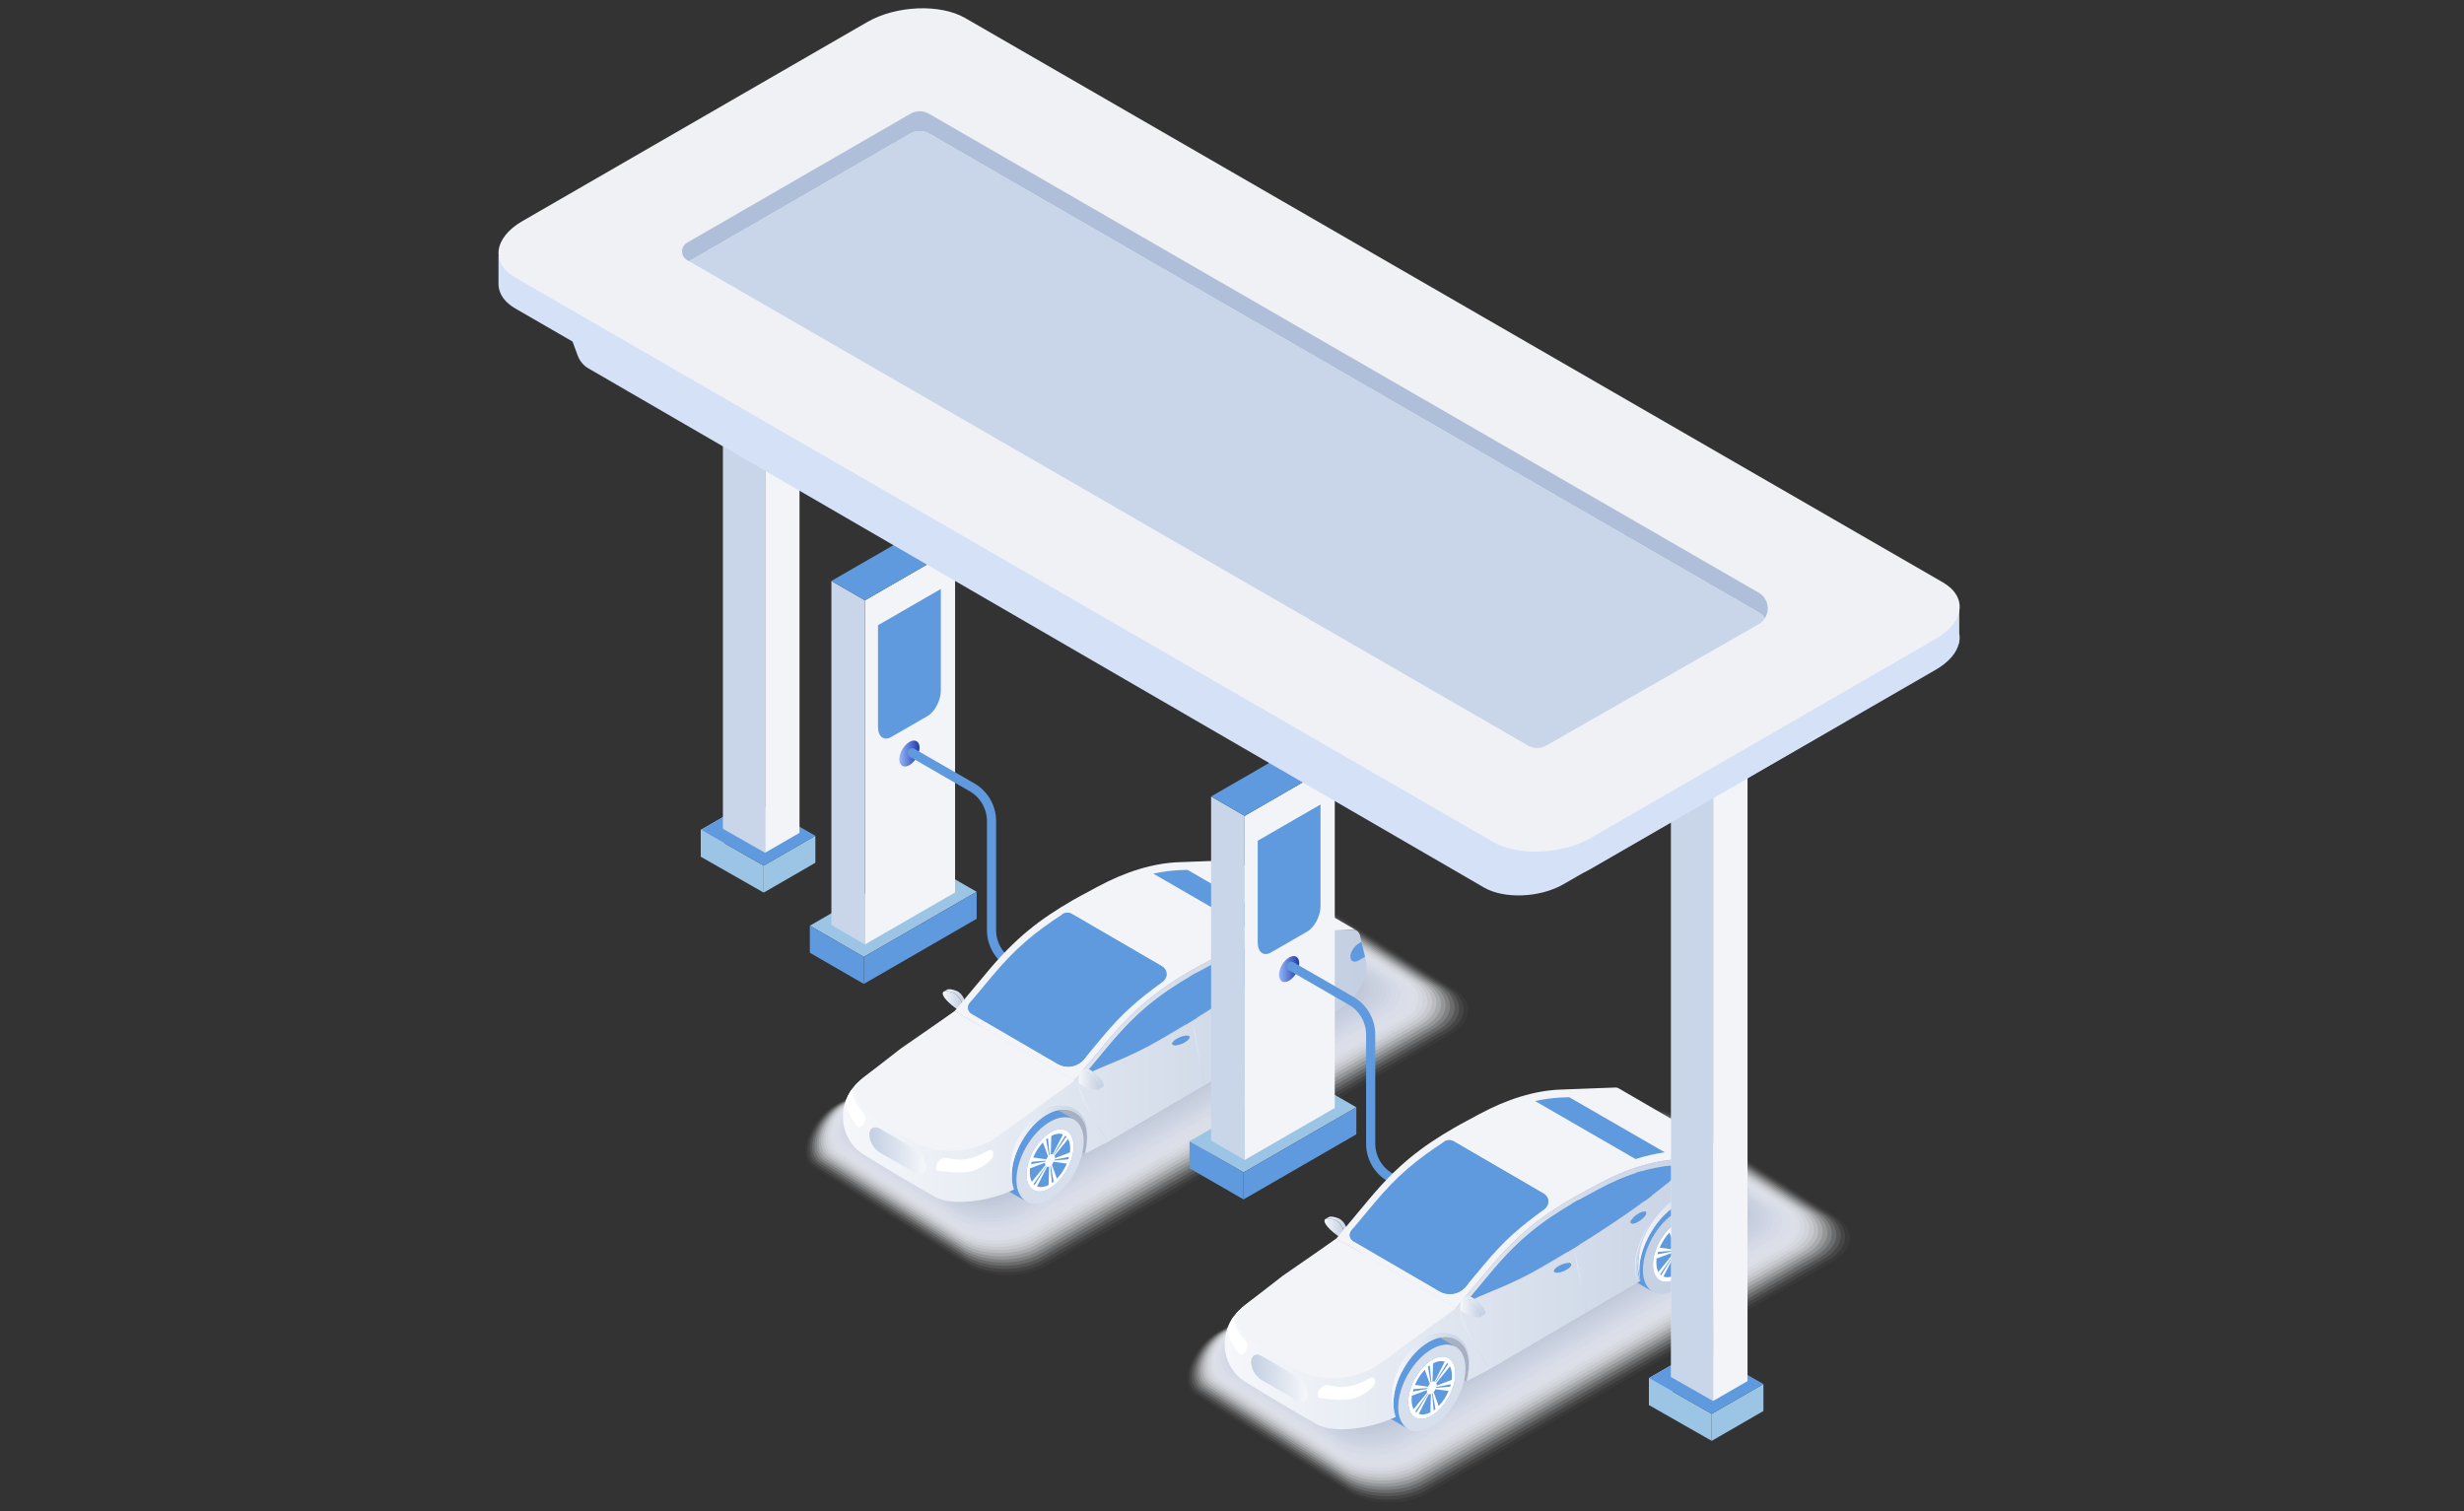 <svg width="181" height="111" viewBox="0 0 181 111" fill="none" xmlns="http://www.w3.org/2000/svg">
<rect x="0" y="0" width="181" height="111" fill="#333333" stroke="none"/>
<path d="M71.742 65.505L67.773 63.215L59.489 67.996L63.454 70.289L71.742 65.505Z" fill="#9CC4E4"/>
<path d="M59.489 68L63.454 70.289V72.273L59.489 69.984V68Z" fill="#609ADE"/>
<path d="M70.158 65.553L63.539 69.375V44.097L70.158 40.276V65.553Z" fill="#F2F4F8"/>
<path d="M63.455 70.289L71.743 65.505V67.489L63.455 72.273V70.289Z" fill="#609ADE"/>
<path d="M68.132 52.598L65.475 54.132C64.934 54.444 64.497 54.113 64.497 53.393V45.926L69.111 43.263V50.729C69.111 51.449 68.673 52.286 68.133 52.598H68.132Z" fill="#609ADE"/>
<path d="M66.061 55.779C66.061 55.308 66.392 54.736 66.803 54.498C67.214 54.26 67.546 54.45 67.546 54.921C67.546 55.392 67.214 55.965 66.803 56.202C66.392 56.44 66.061 56.25 66.061 55.779Z" fill="url(#paint0_linear_2_42081)"/>
<path d="M63.539 69.375L61.073 67.952V42.674L63.539 44.097V69.375Z" fill="#C9D5E9"/>
<path d="M61.073 42.674L67.693 38.853L70.158 40.276L63.539 44.097L61.073 42.674Z" fill="#609ADE"/>
<path d="M75.278 71.719C75.222 71.719 75.164 71.705 75.11 71.674L74.094 71.087C73.11 70.519 72.5 69.462 72.5 68.327V60.305C72.5 59.409 72.017 58.574 71.242 58.127L66.841 55.587C66.681 55.495 66.626 55.289 66.719 55.129C66.812 54.969 67.016 54.914 67.177 55.007L71.579 57.546C72.562 58.114 73.172 59.172 73.172 60.306V68.329C73.172 69.224 73.655 70.059 74.431 70.507L75.448 71.093C75.608 71.186 75.663 71.391 75.57 71.552C75.508 71.66 75.396 71.719 75.279 71.719H75.278Z" fill="#609ADE"/>
<g style="mix-blend-mode:multiply">
<path opacity="0.03" d="M89.683 65.39C91.27 64.469 93.815 64.469 95.394 65.39L106.681 72.567C108.245 73.488 108.245 74.978 106.666 75.906L76.847 92.978C75.26 93.899 72.708 93.899 71.136 92.978L59.849 85.8C58.277 84.88 59.707 82.111 61.286 81.19L89.691 65.39H89.683Z" fill="#FCFDFD"/>
<path opacity="0.06" d="M89.622 65.456C91.194 64.543 93.724 64.543 95.281 65.456L106.351 72.507C107.9 73.42 107.9 74.902 106.336 75.815L76.734 92.761C75.162 93.674 72.632 93.674 71.075 92.761L60.005 85.71C58.449 84.797 59.826 82.087 61.398 81.174L89.622 65.464V65.456Z" fill="#FAFAFC"/>
<path opacity="0.1" d="M89.572 65.524C91.129 64.618 93.636 64.618 95.178 65.524L106.031 72.44C107.572 73.346 107.565 74.812 106.016 75.718L76.638 92.529C75.081 93.434 72.566 93.434 71.032 92.529L60.179 85.613C58.637 84.707 59.97 82.05 61.519 81.145L89.572 65.524Z" fill="#F7F8FA"/>
<path opacity="0.13" d="M89.519 65.592C91.061 64.693 93.546 64.693 95.08 65.592L105.716 72.38C107.243 73.271 107.243 74.731 105.701 75.629L76.548 92.305C75.006 93.203 72.514 93.195 70.987 92.305L60.351 85.516C58.817 84.618 60.104 82.021 61.646 81.122L89.519 65.592Z" fill="#F5F6F9"/>
<path opacity="0.16" d="M89.459 65.658C90.985 64.768 93.448 64.768 94.967 65.658L105.386 72.312C106.898 73.195 106.898 74.64 105.371 75.531L76.443 92.072C74.916 92.963 72.446 92.955 70.934 92.072L60.515 85.418C58.996 84.527 60.238 81.982 61.765 81.092L89.466 65.651L89.459 65.658Z" fill="#F2F4F7"/>
<path opacity="0.19" d="M89.406 65.726C90.918 64.843 93.366 64.843 94.87 65.726L105.072 72.253C106.569 73.128 106.569 74.558 105.057 75.441L76.353 91.855C74.841 92.738 72.394 92.731 70.889 91.855L60.687 85.328C59.183 84.445 60.373 81.96 61.885 81.077L89.406 65.726Z" fill="#EFF1F6"/>
<path opacity="0.23" d="M89.346 65.793C90.851 64.918 93.268 64.918 94.758 65.793L104.742 72.193C106.224 73.061 106.224 74.476 104.727 75.352L76.241 91.631C74.736 92.507 72.311 92.499 70.829 91.631L60.844 85.231C59.355 84.356 60.493 81.923 61.997 81.055L89.346 65.793Z" fill="#EDEFF4"/>
<path opacity="0.26" d="M89.294 65.861C90.784 64.992 93.179 64.992 94.653 65.861L104.421 72.125C105.895 72.986 105.888 74.386 104.406 75.254L76.144 91.398C74.654 92.267 72.252 92.259 70.785 91.398L61.017 85.134C59.542 84.266 60.635 81.893 62.125 81.025L89.302 65.861H89.294Z" fill="#EAEDF3"/>
<path opacity="0.29" d="M89.242 65.928C90.716 65.075 93.089 65.075 94.556 65.928L104.107 72.066C105.566 72.919 105.566 74.311 104.092 75.164L76.054 91.174C74.579 92.027 72.199 92.027 70.74 91.174L61.189 85.037C59.722 84.183 60.77 81.856 62.245 81.002L89.242 65.928Z" fill="#E7EAF1"/>
<path opacity="0.32" d="M89.182 65.996C90.641 65.15 92.991 65.15 94.443 65.996L103.777 71.998C105.221 72.844 105.221 74.221 103.762 75.067L75.949 90.95C74.489 91.796 72.131 91.796 70.687 90.95L61.353 84.947C59.901 84.101 60.904 81.833 62.364 80.988L89.189 66.003L89.182 65.996Z" fill="#E5E8F0"/>
<path opacity="0.35" d="M89.13 66.063C90.574 65.225 92.909 65.225 94.347 66.063L103.463 71.939C104.892 72.777 104.892 74.139 103.448 74.978L75.852 90.725C74.407 91.564 72.072 91.564 70.635 90.725L61.519 84.85C60.081 84.012 61.032 81.796 62.484 80.958L89.13 66.063Z" fill="#E2E6EE"/>
<path opacity="0.39" d="M89.069 66.13C90.499 65.3 92.811 65.3 94.234 66.13L103.133 71.879C104.548 72.71 104.548 74.057 103.118 74.888L75.746 90.501C74.317 91.332 71.996 91.332 70.582 90.501L61.682 84.752C60.26 83.922 61.166 81.766 62.596 80.935L89.069 66.13Z" fill="#E0E4EC"/>
<path opacity="0.42" d="M89.016 66.198C90.438 65.374 92.721 65.374 94.128 66.198L102.81 71.811C104.218 72.634 104.21 73.967 102.796 74.79L75.648 90.276C74.226 91.099 71.936 91.099 70.536 90.276L61.854 84.662C60.447 83.839 61.3 81.743 62.722 80.912L89.016 66.198Z" fill="#DDE1EB"/>
<path opacity="0.45" d="M88.957 66.265C90.364 65.449 92.625 65.449 94.024 66.265L102.49 71.751C103.882 72.567 103.882 73.885 102.475 74.701L75.552 90.052C74.145 90.868 71.877 90.868 70.485 90.052L62.02 84.565C60.62 83.749 61.436 81.706 62.843 80.89L88.965 66.265H88.957Z" fill="#DADFE9"/>
<path opacity="0.48" d="M88.905 66.332C90.297 65.524 92.543 65.524 93.92 66.332L102.168 71.684C103.545 72.485 103.545 73.795 102.153 74.603L75.455 89.819C74.063 90.628 71.817 90.62 70.44 89.819L62.192 84.468C60.807 83.659 61.571 81.676 62.963 80.868L88.905 66.332Z" fill="#D8DDE8"/>
<path opacity="0.52" d="M88.852 66.4C90.229 65.599 92.452 65.599 93.822 66.4L101.853 71.624C103.215 72.418 103.215 73.72 101.838 74.513L75.357 89.595C73.98 90.396 71.757 90.388 70.387 89.595L62.356 84.371C60.986 83.57 61.705 81.639 63.082 80.838L88.852 66.392V66.4Z" fill="#D5DAE6"/>
<path opacity="0.55" d="M88.792 66.467C90.154 65.674 92.355 65.674 93.709 66.467L101.523 71.557C102.87 72.343 102.87 73.63 101.508 74.416L75.252 89.37C73.89 90.164 71.682 90.156 70.334 89.37L62.52 84.281C61.166 83.487 61.832 81.616 63.201 80.823L88.792 66.467Z" fill="#D3D8E5"/>
<path opacity="0.58" d="M88.74 66.535C90.087 65.749 92.265 65.749 93.605 66.535L101.202 71.497C102.541 72.275 102.534 73.548 101.187 74.326L75.155 89.146C73.808 89.932 71.622 89.924 70.29 89.146L62.693 84.184C61.353 83.398 61.974 81.579 63.322 80.801L88.74 66.535Z" fill="#D0D6E3"/>
<path opacity="0.61" d="M88.681 66.602C90.021 65.823 92.169 65.823 93.501 66.602L100.881 71.437C102.206 72.208 102.198 73.465 100.866 74.244L75.059 88.929C73.719 89.707 71.563 89.7 70.239 88.929L62.859 84.094C61.534 83.315 62.103 81.556 63.443 80.778L88.681 66.602Z" fill="#CDD3E2"/>
<path opacity="0.65" d="M88.629 66.669C89.953 65.906 92.086 65.906 93.396 66.669L100.559 71.37C101.869 72.133 101.869 73.376 100.544 74.147L74.961 88.704C73.637 89.468 71.503 89.468 70.194 88.704L63.031 84.004C61.713 83.24 62.245 81.526 63.57 80.763L88.636 66.677L88.629 66.669Z" fill="#CBD1E0"/>
<path opacity="0.68" d="M88.575 66.736C89.885 65.98 91.996 65.98 93.298 66.736L100.244 71.31C101.539 72.066 101.539 73.293 100.229 74.056L74.863 88.48C73.553 89.236 71.435 89.236 70.14 88.48L63.194 83.906C61.892 83.15 62.371 81.496 63.681 80.74L88.575 66.744V66.736Z" fill="#C8CFDE"/>
<path opacity="0.71" d="M88.516 66.797C89.81 66.048 91.899 66.048 93.186 66.797L99.915 71.235C101.195 71.984 101.195 73.196 99.9 73.952L74.759 88.24C73.464 88.989 71.368 88.989 70.088 88.24L63.359 83.802C62.072 83.053 62.506 81.452 63.801 80.703L88.516 66.797Z" fill="#C6CDDD"/>
<path opacity="0.74" d="M88.463 66.864C89.743 66.123 91.808 66.123 93.088 66.864L99.6 71.175C100.865 71.916 100.865 73.122 99.585 73.863L74.668 88.016C73.388 88.757 71.315 88.757 70.043 88.016L63.531 83.705C62.259 82.964 62.64 81.422 63.928 80.681L88.47 66.864H88.463Z" fill="#C3CADB"/>
<path opacity="0.77" d="M88.404 66.931C89.668 66.198 91.719 66.198 92.977 66.931L99.272 71.108C100.529 71.841 100.521 73.031 99.257 73.764L74.564 87.791C73.299 88.524 71.249 88.524 69.991 87.791L63.697 83.615C62.439 82.881 62.776 81.399 64.041 80.658L88.404 66.931Z" fill="#C0C8DA"/>
<path opacity="0.81" d="M88.351 66.999C89.608 66.273 91.629 66.273 92.871 66.999L98.949 71.048C100.192 71.774 100.192 72.949 98.934 73.675L74.459 87.567C73.202 88.293 71.181 88.293 69.938 87.567L63.861 83.517C62.611 82.791 62.903 81.362 64.16 80.636L88.351 66.999Z" fill="#BEC6D8"/>
<path opacity="0.84" d="M88.291 67.066C89.534 66.347 91.532 66.347 92.767 67.066L98.627 70.988C99.855 71.706 99.855 72.866 98.612 73.585L74.362 87.342C73.12 88.06 71.114 88.06 69.886 87.342L64.026 83.42C62.791 82.701 63.038 81.332 64.28 80.613L88.291 67.066Z" fill="#BBC3D7"/>
<path opacity="0.87" d="M88.238 67.133C89.466 66.422 91.442 66.422 92.662 67.133L98.305 70.921C99.517 71.624 99.517 72.777 98.29 73.488L74.264 87.11C73.037 87.821 71.053 87.814 69.841 87.11L64.197 83.323C62.977 82.612 63.172 81.294 64.399 80.583L88.238 67.126V67.133Z" fill="#B8C1D5"/>
<path opacity="0.9" d="M88.187 67.201C89.399 66.497 91.353 66.497 92.565 67.201L97.992 70.861C99.189 71.557 99.189 72.694 97.977 73.398L74.175 86.893C72.963 87.596 71.002 87.589 69.797 86.893L64.37 83.233C63.165 82.529 63.315 81.272 64.527 80.568L88.187 67.201Z" fill="#B6BFD4"/>
<path opacity="0.94" d="M88.127 67.268C89.324 66.572 91.263 66.572 92.453 67.268L97.662 70.793C98.852 71.482 98.845 72.605 97.647 73.301L74.07 86.661C72.873 87.357 70.934 87.35 69.744 86.661L64.535 83.136C63.345 82.44 63.442 81.235 64.647 80.546L88.134 67.268H88.127Z" fill="#B3BDD2"/>
<path opacity="0.97" d="M88.073 67.335C89.256 66.647 91.172 66.647 92.347 67.335L97.339 70.733C98.514 71.415 98.514 72.53 97.324 73.211L73.964 86.436C72.782 87.125 70.858 87.117 69.691 86.436L64.698 83.038C63.523 82.35 63.575 81.204 64.758 80.516L88.066 67.328L88.073 67.335Z" fill="#B1BAD1"/>
<path d="M88.014 67.403C89.189 66.729 91.075 66.729 92.243 67.403L97.018 70.674C98.178 71.347 98.178 72.447 97.003 73.121L73.868 86.219C72.693 86.893 70.799 86.893 69.639 86.219L64.864 82.948C63.696 82.275 63.704 81.175 64.879 80.501L88.014 67.403Z" fill="#AEB8CF"/>
</g>
<path d="M70.365 72.83C70.365 72.83 70.297 72.792 70.267 72.785C69.938 72.658 69.683 72.628 69.556 72.703L69.324 72.837C69.444 72.77 69.698 72.8 70.035 72.92C70.065 72.935 70.103 72.95 70.133 72.965C70.439 73.144 70.701 73.578 70.694 73.945V74.372L70.926 74.237V73.81C70.926 73.444 70.671 73.009 70.365 72.83Z" fill="url(#paint1_linear_2_42081)"/>
<path d="M70.132 72.964C70.439 73.144 70.701 73.578 70.694 73.945V74.371C69.893 73.907 69.242 73.279 69.249 72.972C69.249 72.755 69.571 72.747 70.035 72.919C70.065 72.934 70.102 72.949 70.132 72.964Z" fill="url(#paint2_linear_2_42081)"/>
<path d="M79.676 84.76L75.26 82.193L78.149 81.062L80.028 81.848L81.697 83.502L79.676 84.76Z" fill="#A7B1C2"/>
<path d="M97.639 74.656L93.223 72.089L96.119 70.959L97.893 71.752L98.395 74.035L97.639 74.656Z" fill="#A7B1C2"/>
<path d="M77.123 82.395C78.493 81.609 79.601 82.238 79.608 83.81C79.608 84.259 79.518 84.745 79.354 85.217C78.95 86.392 78.111 87.522 77.138 88.083C76.038 88.72 75.11 88.435 74.781 87.485C74.698 87.253 74.653 86.976 74.653 86.669C74.653 85.097 75.754 83.188 77.116 82.395H77.123Z" fill="#D7DFEC"/>
<path d="M77.429 81.377C76.98 81.115 76.359 81.152 75.671 81.549C74.301 82.335 73.201 84.251 73.208 85.823C73.208 86.129 73.253 86.406 73.335 86.638C73.455 86.99 73.665 87.252 73.934 87.409L75.386 88.255C75.117 88.098 74.915 87.836 74.787 87.484C74.705 87.252 74.66 86.975 74.66 86.668C74.66 85.097 75.76 83.188 77.123 82.395C77.811 81.998 78.432 81.96 78.882 82.222L77.429 81.377Z" fill="#609ADE"/>
<path d="M78.844 83.906C78.987 84.932 78.335 86.361 77.392 87.095C76.449 87.828 75.566 87.589 75.424 86.564C75.282 85.538 75.933 84.109 76.876 83.375C77.819 82.641 78.702 82.881 78.844 83.906Z" fill="#609ADE"/>
<path d="M77.49 84.962C77.52 85.171 77.385 85.471 77.191 85.62C76.996 85.77 76.816 85.725 76.786 85.508C76.757 85.299 76.891 84.999 77.086 84.849C77.28 84.7 77.46 84.745 77.49 84.962Z" fill="#8691A6"/>
<path d="M76.876 83.375C75.933 84.109 75.282 85.538 75.424 86.564C75.566 87.589 76.449 87.828 77.392 87.095C78.335 86.361 78.987 84.932 78.844 83.906C78.702 82.881 77.819 82.641 76.876 83.375ZM78.597 84.094C78.62 84.273 78.62 84.46 78.597 84.655L77.49 85.074C77.49 85.037 77.49 84.999 77.49 84.962C77.49 84.932 77.475 84.902 77.467 84.879L78.463 83.659C78.53 83.779 78.575 83.921 78.597 84.094ZM77.467 85.179L78.53 84.977C78.515 85.037 78.5 85.097 78.478 85.156L77.445 85.239C77.445 85.239 77.46 85.201 77.46 85.179H77.467ZM78.253 83.42C78.253 83.42 78.313 83.465 78.335 83.495L77.422 84.827C77.422 84.827 77.407 84.812 77.392 84.805L78.246 83.427L78.253 83.42ZM77.22 83.442C77.542 83.27 77.841 83.233 78.081 83.323L77.347 84.767C77.302 84.752 77.243 84.767 77.183 84.79L77.228 83.435L77.22 83.442ZM76.913 83.644C76.913 83.644 76.958 83.607 76.981 83.592L77.1 84.835C77.1 84.835 77.085 84.842 77.078 84.85C77.078 84.85 77.063 84.865 77.055 84.865L76.846 83.689C76.846 83.689 76.891 83.652 76.913 83.637V83.644ZM76.614 83.914L76.988 84.947C76.936 85.007 76.891 85.082 76.853 85.156L75.895 85.022C76.067 84.618 76.314 84.228 76.614 83.914ZM75.783 85.336L76.816 85.254C76.816 85.254 76.801 85.291 76.801 85.314L75.738 85.516C75.753 85.456 75.768 85.396 75.79 85.336H75.783ZM75.663 86.376C75.641 86.204 75.641 86.017 75.663 85.823L76.771 85.403C76.771 85.441 76.771 85.478 76.771 85.508C76.771 85.538 76.778 85.561 76.793 85.583L75.798 86.803C75.731 86.683 75.686 86.541 75.663 86.369V86.376ZM76.008 87.05C76.008 87.05 75.948 87.005 75.925 86.975L76.838 85.643C76.838 85.643 76.853 85.658 76.861 85.665L76.008 87.043V87.05ZM77.033 87.043C76.711 87.207 76.419 87.237 76.18 87.147L76.913 85.703C76.958 85.718 77.011 85.71 77.07 85.688L77.025 87.043H77.033ZM77.355 86.833C77.355 86.833 77.302 86.878 77.272 86.893L77.153 85.65C77.153 85.65 77.175 85.635 77.19 85.628L77.4 86.803C77.4 86.803 77.362 86.833 77.347 86.848L77.355 86.833ZM77.639 86.579L77.265 85.546C77.325 85.486 77.37 85.411 77.407 85.336L78.365 85.471C78.193 85.875 77.939 86.264 77.639 86.579Z" fill="white"/>
<path d="M95.103 72.312C96.473 71.527 97.581 72.155 97.588 73.727C97.588 74.176 97.498 74.663 97.334 75.134C96.929 76.309 96.091 77.439 95.118 78.001C94.018 78.637 93.09 78.353 92.76 77.402C92.678 77.17 92.633 76.893 92.633 76.586C92.633 75.014 93.733 73.106 95.096 72.312H95.103Z" fill="#C6D1E4"/>
<path d="M95.409 71.302C94.96 71.04 94.339 71.077 93.65 71.474C92.281 72.26 91.18 74.176 91.188 75.748C91.188 76.055 91.233 76.332 91.315 76.564C91.435 76.915 91.644 77.177 91.914 77.335L93.366 78.18C93.096 78.023 92.894 77.761 92.767 77.409C92.685 77.177 92.64 76.9 92.64 76.594C92.64 75.022 93.74 73.113 95.102 72.32C95.791 71.923 96.412 71.886 96.861 72.148L95.409 71.302Z" fill="#609ADE"/>
<path d="M96.825 73.824C96.967 74.849 96.316 76.279 95.373 77.012C94.43 77.746 93.547 77.506 93.404 76.481C93.262 75.456 93.913 74.026 94.856 73.293C95.8 72.559 96.683 72.799 96.825 73.824Z" fill="#609ADE"/>
<path d="M95.462 74.879C95.492 75.089 95.357 75.388 95.162 75.538C94.968 75.688 94.788 75.643 94.758 75.425C94.728 75.216 94.863 74.917 95.058 74.767C95.252 74.617 95.432 74.662 95.462 74.879Z" fill="#8691A6"/>
<path d="M94.856 73.3C93.913 74.034 93.262 75.463 93.404 76.489C93.547 77.514 94.43 77.754 95.373 77.02C96.316 76.287 96.967 74.857 96.825 73.832C96.683 72.806 95.8 72.567 94.856 73.3ZM96.578 74.019C96.6 74.198 96.6 74.386 96.578 74.58L95.47 74.999C95.47 74.962 95.47 74.924 95.47 74.887C95.47 74.857 95.455 74.827 95.448 74.805L96.443 73.585C96.511 73.704 96.556 73.847 96.578 74.019ZM95.448 75.097L96.511 74.895C96.496 74.954 96.481 75.014 96.458 75.074L95.425 75.156C95.425 75.156 95.44 75.119 95.44 75.097H95.448ZM96.226 73.338C96.226 73.338 96.286 73.383 96.309 73.413L95.395 74.745C95.395 74.745 95.38 74.73 95.365 74.722L96.219 73.345L96.226 73.338ZM95.201 73.36C95.523 73.188 95.822 73.151 96.062 73.24L95.328 74.685C95.283 74.67 95.223 74.685 95.163 74.707L95.208 73.353L95.201 73.36ZM94.886 73.562C94.886 73.562 94.931 73.525 94.954 73.51L95.074 74.752C95.074 74.752 95.059 74.76 95.051 74.767C95.051 74.767 95.036 74.782 95.029 74.782L94.819 73.607C94.819 73.607 94.864 73.57 94.886 73.555V73.562ZM94.595 73.832L94.969 74.865C94.916 74.924 94.871 74.999 94.834 75.074L93.876 74.939C94.048 74.535 94.295 74.146 94.595 73.832ZM93.756 75.254L94.789 75.171C94.789 75.171 94.774 75.209 94.774 75.231L93.711 75.433C93.726 75.374 93.741 75.314 93.764 75.254H93.756ZM93.644 76.302C93.622 76.129 93.622 75.942 93.644 75.748L94.752 75.329C94.752 75.366 94.752 75.403 94.752 75.433C94.752 75.463 94.759 75.486 94.774 75.508L93.779 76.728C93.711 76.609 93.666 76.466 93.644 76.294V76.302ZM93.988 76.975C93.988 76.975 93.928 76.93 93.906 76.9L94.819 75.568C94.819 75.568 94.834 75.583 94.842 75.591L93.988 76.968V76.975ZM95.006 76.96C94.684 77.125 94.392 77.155 94.153 77.065L94.886 75.621C94.931 75.635 94.984 75.628 95.044 75.606L94.999 76.96H95.006ZM95.328 76.751C95.328 76.751 95.276 76.796 95.246 76.811L95.126 75.568C95.126 75.568 95.148 75.553 95.163 75.546L95.373 76.721C95.373 76.721 95.336 76.751 95.321 76.766L95.328 76.751ZM95.612 76.496L95.238 75.463C95.298 75.403 95.343 75.329 95.38 75.254L96.338 75.388C96.166 75.793 95.912 76.182 95.612 76.496Z" fill="white"/>
<path d="M95.064 68.967C94.996 68.93 94.914 68.9 94.817 68.885C94.061 68.945 93.29 69.094 92.504 69.326C92.399 69.349 92.302 69.386 92.197 69.416C92.175 69.416 92.16 69.431 92.137 69.431C91.224 69.731 90.303 70.127 89.375 70.629L88.028 71.355C88.028 71.355 87.961 71.392 87.923 71.415C87.811 71.475 87.706 71.534 87.594 71.594C87.504 71.647 87.444 71.677 87.385 71.714C85.124 73.039 83.448 74.349 81.434 76.766L79.862 78.652C79.765 78.772 79.795 78.922 79.907 78.862C81.269 78.166 82.774 77.769 85.139 76.407C85.768 76.04 86.419 75.659 87.078 75.262C87.085 75.262 87.093 75.254 87.108 75.247C87.19 75.194 87.272 75.15 87.355 75.097C87.549 74.977 87.744 74.858 87.938 74.738C89.57 73.727 91.217 72.642 92.736 71.519C92.878 71.415 93.02 71.31 93.163 71.205C93.208 71.168 93.26 71.13 93.305 71.093C93.687 70.801 94.061 70.509 94.428 70.217C94.996 69.738 95.213 69.409 95.213 69.192C95.213 69.079 95.161 69.004 95.064 68.945V68.967Z" fill="#609ADE"/>
<path d="M90.865 63.242C90.79 63.197 90.7 63.174 90.603 63.182L86.606 63.331C84.72 63.399 82.677 64.02 80.596 65.15L79.249 65.876C79.099 65.958 78.957 66.041 78.807 66.123C76.382 67.523 74.623 68.87 72.49 71.43L70.117 74.274L78.904 79.379L81.277 76.534C83.41 73.975 85.169 72.627 87.594 71.228C87.744 71.145 87.886 71.063 88.036 70.981L89.383 70.255C91.464 69.124 93.507 68.511 95.393 68.436L99.39 68.286C99.487 68.286 99.577 68.301 99.652 68.346L90.865 63.242Z" fill="#F2F4F8"/>
<path d="M84.712 64.177C85.371 64.027 86.014 63.945 86.628 63.915L87.227 63.893L94.248 67.942C93.544 68.039 92.825 68.204 92.099 68.436L84.712 64.169V64.177Z" fill="#609ADE"/>
<path d="M78.747 67.141C78.523 67.014 78.246 67.021 78.036 67.163C76.015 68.496 74.646 69.581 72.857 71.729L71.225 73.683C71.023 73.922 71.09 74.296 71.36 74.454L77.692 78.136C78.336 78.51 79.159 78.368 79.638 77.792L80.925 76.242C82.512 74.341 83.627 73.413 85.416 72.111C85.805 71.826 85.775 71.235 85.364 70.988L78.74 67.141H78.747Z" fill="#609ADE"/>
<path d="M78.529 67.246L85.311 71.19C85.543 71.325 85.655 71.565 85.647 71.804C85.76 71.512 85.662 71.16 85.363 70.981L78.746 67.134C78.522 67.006 78.245 67.014 78.028 67.156C78.013 67.156 78.005 67.171 77.998 67.178C78.178 67.134 78.365 67.149 78.529 67.246Z" fill="#609ADE"/>
<g style="mix-blend-mode:multiply">
<path d="M78.089 77.672L71.637 73.922C71.472 73.825 71.39 73.66 71.39 73.488L71.225 73.69C71.023 73.929 71.09 74.296 71.36 74.461L77.692 78.143C78.336 78.517 79.159 78.375 79.638 77.799L79.855 77.544C79.361 77.949 78.657 78.009 78.089 77.679V77.672Z" fill="#609ADE"/>
</g>
<path d="M100.319 70.442L99.899 68.713C99.832 68.436 99.645 68.286 99.398 68.294L95.401 68.443C93.515 68.511 91.472 69.132 89.391 70.262L88.044 70.988C87.894 71.07 87.752 71.153 87.602 71.235C85.177 72.635 83.418 73.982 81.285 76.542L79.227 79.012L78.912 79.386L70.125 74.281L66.188 77.006L63.771 78.885L63.389 79.184C63.351 79.214 63.314 79.251 63.277 79.281L63.187 79.349C63.187 79.349 63.187 79.356 63.179 79.364C63.037 79.491 62.895 79.626 62.768 79.768C62.768 79.768 62.76 79.775 62.753 79.783C61.81 80.861 61.645 82.485 62.371 83.712C62.618 84.131 62.94 84.468 63.322 84.73C64.841 85.673 66.967 86.953 68.658 87.904C70.08 88.705 72.969 88.121 74.436 87.395L74.489 87.365C74.489 87.365 74.459 87.297 74.451 87.26C74.362 86.998 74.317 86.699 74.317 86.369C74.317 85.561 74.586 84.655 75.073 83.802C75.567 82.949 76.218 82.26 76.921 81.856C77.348 81.609 77.76 81.489 78.141 81.489C79.062 81.489 80.319 82.275 79.683 84.76L81.405 83.862L92.475 77.373C91.966 75.479 93.537 72.755 95.027 71.894C96.516 71.033 97.766 71.684 97.774 73.398C97.774 73.817 97.774 74.214 97.647 74.656L98.769 73.877C99.847 73.121 100.58 71.505 100.326 70.442H100.319ZM94.436 70.24C94.076 70.532 93.702 70.824 93.313 71.115C93.268 71.153 93.216 71.19 93.171 71.228C90.671 73.106 87.767 74.918 85.154 76.422C82.789 77.784 81.285 78.181 79.923 78.877C79.81 78.937 79.78 78.78 79.878 78.668L81.45 76.781C83.515 74.304 85.229 72.987 87.609 71.609C87.752 71.527 87.894 71.445 88.044 71.37L89.391 70.644C91.277 69.618 93.103 69.035 94.832 68.892C94.93 68.907 95.012 68.937 95.079 68.975C95.177 69.035 95.229 69.11 95.229 69.222C95.229 69.439 95.012 69.768 94.443 70.247L94.436 70.24Z" fill="url(#paint3_linear_2_42081)"/>
<path d="M70.132 74.273L63.785 78.876L63.403 79.168C63.366 79.198 63.328 79.236 63.291 79.266L63.201 79.333C63.201 79.333 63.201 79.341 63.194 79.348C63.044 79.475 62.909 79.61 62.774 79.76C62.812 80.074 62.887 80.501 62.954 80.628C63.194 81.317 64.099 82.14 66.172 83.345C66.532 83.555 66.906 83.757 67.28 83.936C69.309 84.924 71.719 84.67 73.522 83.323C75.678 81.713 78.934 79.378 78.934 79.378L70.147 74.273H70.132Z" fill="#F2F4F8"/>
<path d="M63.523 81.863C63.111 81.384 62.67 80.92 62.572 80.022C62.543 80.059 62.513 80.097 62.49 80.134C62.46 80.179 62.438 80.224 62.408 80.269C62.296 80.456 62.213 80.651 62.138 80.853C62.206 81.511 62.468 82.207 63.081 82.844C63.254 82.791 63.396 82.672 63.478 82.514C63.575 82.32 63.583 82.088 63.531 81.871L63.523 81.863Z" fill="white"/>
<path d="M64.631 82.919C64.212 82.679 63.875 82.874 63.875 83.353C63.875 83.832 64.212 84.423 64.631 84.663L67.258 86.167C67.677 86.407 68.014 86.212 68.014 85.733C68.014 85.254 67.677 84.67 67.258 84.431L64.631 82.926V82.919Z" fill="url(#paint4_linear_2_42081)"/>
<path style="mix-blend-mode:multiply" d="M64.085 83.645C64.085 83.166 64.429 82.971 64.841 83.21L67.468 84.715C67.587 84.782 67.692 84.88 67.797 84.992C67.662 84.752 67.468 84.543 67.258 84.415L64.631 82.911C64.212 82.672 63.875 82.866 63.875 83.345C63.875 83.689 64.047 84.086 64.302 84.371C64.167 84.139 64.085 83.877 64.085 83.637V83.645Z" fill="url(#paint5_linear_2_42081)"/>
<path d="M88.402 79.169C88.319 78.705 88.207 78.076 88.087 77.455C87.96 76.834 87.84 76.213 87.751 75.749C87.653 75.284 87.586 74.978 87.586 74.978C87.586 74.978 87.638 75.292 87.721 75.756C87.803 76.22 87.915 76.841 88.035 77.47C88.155 78.091 88.282 78.712 88.372 79.177C88.417 79.401 88.462 79.581 88.484 79.715H88.492C88.469 79.573 88.439 79.394 88.402 79.169Z" fill="url(#paint6_linear_2_42081)"/>
<path d="M79.234 79.281C79.234 79.281 79.234 79.363 79.234 79.498C79.234 79.565 79.249 79.648 79.264 79.745C79.272 79.842 79.316 79.947 79.346 80.059C79.489 80.516 79.773 81.092 80.08 81.654C80.379 82.215 80.716 82.769 80.971 83.173C81.225 83.577 81.397 83.854 81.397 83.854C81.397 83.854 81.21 83.6 80.941 83.195C80.679 82.791 80.334 82.252 80.027 81.683C79.728 81.115 79.451 80.531 79.316 80.067C79.249 79.835 79.227 79.633 79.227 79.49C79.227 79.348 79.227 79.273 79.227 79.273L79.234 79.281Z" fill="url(#paint7_linear_2_42081)"/>
<path d="M93.051 71.31L93.62 72.53C93.021 73.271 92.534 74.109 92.257 75.022C92.197 75.254 92.138 75.486 92.108 75.726C92.085 75.845 92.07 75.965 92.07 76.085C92.07 76.205 92.055 76.324 92.063 76.444L92.093 76.803C92.093 76.923 92.138 77.035 92.16 77.155C92.182 77.275 92.22 77.387 92.257 77.499H92.265C92.227 77.38 92.19 77.267 92.175 77.148C92.16 77.028 92.123 76.916 92.115 76.796L92.093 76.444C92.093 76.324 92.1 76.205 92.108 76.092C92.108 75.972 92.13 75.853 92.145 75.74C92.175 75.501 92.242 75.276 92.302 75.044C92.594 74.139 93.051 73.285 93.649 72.552H93.657V72.53L93.051 71.317V71.31Z" fill="url(#paint8_linear_2_42081)"/>
<path d="M79.706 84.737L79.676 84.76C80.312 82.275 79.055 81.497 78.134 81.497C77.752 81.497 77.341 81.616 76.914 81.863C76.21 82.267 75.559 82.964 75.073 83.809C74.579 84.663 74.309 85.568 74.317 86.377C74.317 86.459 74.317 86.541 74.317 86.616C74.332 86.758 74.347 86.886 74.377 87.013C74.392 87.073 74.407 87.14 74.429 87.2C74.407 87.147 74.399 87.103 74.384 87.058C74.234 86.579 74.189 86.085 74.219 85.613C74.339 83.787 75.612 82.125 76.742 81.497C77.505 81.07 78.748 81.032 79.421 81.863C79.855 82.41 80.05 83.323 79.698 84.737H79.706Z" fill="url(#paint9_linear_2_42081)"/>
<path d="M72.865 84.505C72.805 84.483 72.737 84.483 72.67 84.475C70.859 85.516 70.215 85.126 69.347 85.029C69.137 85.111 68.95 85.246 68.845 85.441C68.755 85.598 68.74 85.785 68.793 85.957C69.481 86.077 70.162 86.144 70.776 86.114C71.6 86.077 72.356 85.673 72.902 85.059C72.977 84.969 72.992 84.557 72.865 84.505Z" fill="white"/>
<path d="M80.216 78.667C80.216 78.667 80.141 78.615 80.103 78.592C79.931 78.495 79.774 78.487 79.662 78.547L79.407 78.697C79.519 78.63 79.677 78.637 79.849 78.742C79.886 78.764 79.924 78.787 79.961 78.817C80.47 79.214 80.822 79.625 80.814 79.865C80.814 79.932 80.784 79.984 80.732 80.014L80.987 79.865C81.039 79.835 81.069 79.782 81.069 79.715C81.069 79.475 80.725 79.064 80.216 78.667Z" fill="url(#paint10_linear_2_42081)"/>
<path d="M79.857 78.742C79.857 78.742 79.931 78.787 79.969 78.817C80.478 79.213 80.83 79.625 80.822 79.865C80.822 80.209 80.111 80.074 79.235 79.573V79.101C79.235 78.697 79.527 78.547 79.857 78.742Z" fill="url(#paint11_linear_2_42081)"/>
<g style="mix-blend-mode:multiply">
<path d="M87.363 76.145C87.415 76.273 87.183 76.497 86.839 76.647C86.495 76.796 86.173 76.826 86.113 76.699C86.061 76.572 86.293 76.347 86.637 76.198C86.981 76.048 87.303 76.018 87.363 76.145Z" fill="#609ADE"/>
</g>
<path d="M87.228 76.078C87.146 76.19 86.981 76.325 86.757 76.422C86.525 76.527 86.308 76.564 86.173 76.542C86.128 76.602 86.106 76.654 86.128 76.699C86.18 76.826 86.51 76.796 86.854 76.647C87.198 76.497 87.43 76.265 87.378 76.145C87.363 76.108 87.311 76.085 87.243 76.078H87.228Z" fill="#609ADE"/>
<g style="mix-blend-mode:multiply">
<path d="M92.865 72.335C92.948 72.447 92.761 72.709 92.454 72.934C92.147 73.151 91.833 73.241 91.758 73.129C91.675 73.016 91.862 72.754 92.169 72.53C92.476 72.313 92.791 72.223 92.865 72.335Z" fill="#609ADE"/>
</g>
<path d="M92.864 72.335C92.864 72.335 92.782 72.29 92.715 72.298C92.655 72.425 92.52 72.582 92.318 72.724C92.108 72.874 91.906 72.949 91.772 72.956C91.742 73.024 91.727 73.084 91.757 73.121C91.839 73.233 92.146 73.144 92.453 72.927C92.76 72.709 92.947 72.44 92.864 72.328V72.335Z" fill="#609ADE"/>
<g style="mix-blend-mode:multiply">
<path d="M100.273 70.277L100.011 69.177L99.824 69.289C99.48 69.491 99.195 69.933 99.195 70.277C99.195 70.621 99.48 70.741 99.824 70.539L100.281 70.277H100.273Z" fill="#609ADE"/>
</g>
<g style="mix-blend-mode:multiply">
<path d="M87.609 71.609C87.714 71.549 87.826 71.482 87.939 71.422V74.753C87.662 74.932 87.377 75.104 87.093 75.276L87.407 71.729C87.467 71.691 87.527 71.654 87.587 71.624C87.594 71.624 87.602 71.617 87.609 71.609Z" fill="#609ADE"/>
</g>
<g style="mix-blend-mode:multiply">
<path d="M92.123 69.446C92.25 69.401 92.377 69.364 92.505 69.326L93.313 71.115C93.268 71.152 93.216 71.19 93.171 71.227C93.029 71.332 92.886 71.437 92.744 71.542L92.13 69.438L92.123 69.446Z" fill="#609ADE"/>
</g>
<path d="M92.437 77.387C92.437 77.387 91.464 75.045 94.226 72.275C94.69 71.804 95.229 71.497 95.775 71.392C96.486 71.25 97.092 71.422 97.474 71.864C98.005 72.47 98.073 73.488 97.669 74.663L97.609 74.64C98.005 73.488 97.938 72.485 97.422 71.901C97.055 71.474 96.471 71.317 95.782 71.452C95.251 71.557 94.727 71.856 94.27 72.313C91.546 75.052 92.489 77.335 92.497 77.357L92.437 77.38V77.387Z" fill="#609ADE"/>
<path d="M95.783 71.1C95.199 71.213 94.675 71.549 94.249 71.976C91.726 74.513 92.318 77.028 92.467 77.38C91.958 75.486 93.53 72.762 95.02 71.901C96.509 71.04 97.759 71.692 97.766 73.406C97.766 73.825 97.766 74.229 97.639 74.663C98.358 72.567 97.497 70.771 95.776 71.108L95.783 71.1Z" fill="url(#paint12_linear_2_42081)"/>
<g style="mix-blend-mode:multiply">
<path d="M97.424 69.311C97.716 69.147 97.948 69.281 97.948 69.611C97.948 69.94 97.716 70.344 97.432 70.509C97.14 70.674 96.908 70.539 96.908 70.21C96.908 69.88 97.14 69.476 97.424 69.311Z" fill="url(#paint13_linear_2_42081)"/>
</g>
<path d="M99.634 81.337L95.665 79.045L87.381 83.827L91.347 86.121L99.634 81.337Z" fill="#9CC4E4"/>
<path d="M87.381 83.831L91.347 86.12V88.103L87.381 85.815V83.831Z" fill="#609ADE"/>
<path d="M98.05 81.385L91.43 85.206V59.928L98.05 56.106V81.385Z" fill="#F2F4F8"/>
<path d="M91.346 86.121L99.634 81.337V83.32L91.346 88.103V86.121Z" fill="#609ADE"/>
<path d="M96.024 68.428L93.367 69.962C92.827 70.275 92.389 69.943 92.389 69.223V61.756L97.003 59.093V66.559C97.003 67.279 96.566 68.116 96.025 68.428H96.024Z" fill="#609ADE"/>
<path d="M93.953 71.61C93.953 71.139 94.285 70.567 94.696 70.329C95.106 70.091 95.438 70.281 95.438 70.752C95.438 71.223 95.106 71.796 94.696 72.033C94.285 72.271 93.953 72.081 93.953 71.61Z" fill="url(#paint14_linear_2_42081)"/>
<path d="M91.43 85.205L88.965 83.782V58.505L91.43 59.928V85.205Z" fill="#C9D5E9"/>
<path d="M88.965 58.505L95.584 54.685L98.05 56.106L91.43 59.928L88.965 58.505Z" fill="#609ADE"/>
<path d="M103.129 87.403C103.072 87.403 103.015 87.389 102.961 87.358L101.944 86.772C100.961 86.204 100.351 85.147 100.351 84.012V75.99C100.351 75.094 99.868 74.259 99.093 73.811L94.692 71.272C94.532 71.179 94.477 70.974 94.57 70.814C94.662 70.653 94.866 70.598 95.028 70.691L99.429 73.231C100.413 73.799 101.023 74.856 101.023 75.991V84.013C101.023 84.909 101.505 85.744 102.282 86.191L103.299 86.778C103.459 86.871 103.514 87.076 103.421 87.236C103.359 87.344 103.247 87.403 103.13 87.403H103.129Z" fill="#609ADE"/>
<g style="mix-blend-mode:multiply">
<path opacity="0.03" d="M117.726 82.092C119.313 81.171 121.858 81.171 123.437 82.092L134.724 89.27C136.288 90.19 136.288 91.68 134.709 92.608L104.89 109.681C103.303 110.601 100.751 110.601 99.179 109.681L87.892 102.503C86.32 101.582 87.75 98.813 89.329 97.892L117.734 82.092H117.726Z" fill="#FCFDFD"/>
<path opacity="0.06" d="M117.667 82.159C119.238 81.245 121.768 81.245 123.325 82.159L134.395 89.209C135.944 90.122 135.944 91.604 134.38 92.517L104.778 109.463C103.206 110.376 100.676 110.376 99.12 109.463L88.049 102.412C86.493 101.499 87.87 98.79 89.442 97.876L117.667 82.166V82.159Z" fill="#FAFAFC"/>
<path opacity="0.1" d="M117.615 82.226C119.172 81.32 121.679 81.32 123.221 82.226L134.074 89.142C135.616 90.048 135.608 91.515 134.059 92.42L104.681 109.231C103.124 110.137 100.61 110.137 99.075 109.231L88.222 102.315C86.68 101.409 88.013 98.752 89.562 97.847L117.615 82.226Z" fill="#F7F8FA"/>
<path opacity="0.13" d="M117.562 82.294C119.104 81.396 121.589 81.396 123.123 82.294L133.759 89.082C135.286 89.973 135.286 91.433 133.744 92.331L104.591 109.007C103.049 109.905 100.557 109.897 99.03 109.007L88.394 102.218C86.86 101.32 88.147 98.723 89.689 97.825L117.562 82.294Z" fill="#F5F6F9"/>
<path opacity="0.16" d="M117.502 82.36C119.029 81.47 121.491 81.47 123.011 82.36L133.429 89.014C134.941 89.897 134.941 91.342 133.414 92.233L104.486 108.774C102.959 109.665 100.489 109.657 98.977 108.774L88.558 102.12C87.039 101.229 88.281 98.685 89.808 97.794L117.509 82.353L117.502 82.36Z" fill="#F2F4F7"/>
<path opacity="0.19" d="M117.45 82.428C118.962 81.545 121.41 81.545 122.914 82.428L133.116 88.955C134.613 89.83 134.613 91.26 133.101 92.143L104.397 108.557C102.885 109.44 100.437 109.433 98.933 108.557L88.731 102.031C87.227 101.147 88.417 98.662 89.929 97.779L117.45 82.428Z" fill="#EFF1F6"/>
<path opacity="0.23" d="M117.39 82.496C118.894 81.62 121.312 81.62 122.801 82.496L132.786 88.895C134.268 89.763 134.268 91.178 132.771 92.054L104.284 108.333C102.779 109.209 100.354 109.201 98.872 108.333L88.888 101.933C87.398 101.058 88.536 98.625 90.04 97.757L117.39 82.496Z" fill="#EDEFF4"/>
<path opacity="0.26" d="M117.338 82.563C118.827 81.695 121.222 81.695 122.697 82.563L132.464 88.828C133.939 89.688 133.931 91.088 132.449 91.956L104.187 108.101C102.697 108.969 100.295 108.961 98.828 108.101L89.06 101.836C87.586 100.968 88.678 98.595 90.168 97.727L117.345 82.563H117.338Z" fill="#EAEDF3"/>
<path opacity="0.29" d="M117.285 82.63C118.76 81.777 121.132 81.777 122.599 82.63L132.15 88.768C133.609 89.621 133.609 91.013 132.135 91.866L104.097 107.876C102.623 108.729 100.242 108.729 98.783 107.876L89.232 101.739C87.765 100.885 88.813 98.558 90.288 97.704L117.285 82.63Z" fill="#E7EAF1"/>
<path opacity="0.32" d="M117.226 82.698C118.685 81.852 121.035 81.852 122.488 82.698L131.821 88.701C133.266 89.546 133.266 90.924 131.806 91.769L103.993 107.652C102.533 108.498 100.176 108.498 98.731 107.652L89.397 101.649C87.945 100.803 88.948 98.535 90.408 97.69L117.233 82.705L117.226 82.698Z" fill="#E5E8F0"/>
<path opacity="0.35" d="M117.173 82.765C118.617 81.927 120.953 81.927 122.39 82.765L131.506 88.641C132.936 89.479 132.936 90.841 131.491 91.68L103.895 107.428C102.45 108.266 100.115 108.266 98.678 107.428L89.562 101.552C88.125 100.714 89.075 98.498 90.527 97.66L117.173 82.765Z" fill="#E2E6EE"/>
<path opacity="0.39" d="M117.112 82.832C118.542 82.001 120.855 82.001 122.277 82.832L131.176 88.58C132.591 89.411 132.591 90.758 131.161 91.589L103.789 107.202C102.36 108.033 100.04 108.033 98.625 107.202L89.726 101.454C88.304 100.623 89.209 98.468 90.639 97.637L117.112 82.832Z" fill="#E0E4EC"/>
<path opacity="0.42" d="M117.061 82.9C118.483 82.077 120.766 82.077 122.173 82.9L130.856 88.514C132.263 89.337 132.255 90.669 130.841 91.493L103.694 106.979C102.271 107.802 99.981 107.802 98.582 106.979L89.899 101.365C88.492 100.542 89.345 98.446 90.767 97.615L117.061 82.9Z" fill="#DDE1EB"/>
<path opacity="0.45" d="M117 82.967C118.407 82.151 120.668 82.151 122.067 82.967L130.532 88.453C131.925 89.269 131.925 90.586 130.518 91.402L103.595 106.753C102.188 107.569 99.92 107.569 98.528 106.753L90.062 101.267C88.663 100.451 89.479 98.408 90.886 97.592L117.008 82.967H117Z" fill="#DADFE9"/>
<path opacity="0.48" d="M116.948 83.034C118.341 82.226 120.586 82.226 121.963 83.034L130.211 88.386C131.589 89.187 131.589 90.497 130.196 91.305L103.498 106.522C102.106 107.33 99.861 107.322 98.484 106.522L90.235 101.17C88.851 100.362 89.614 98.378 91.006 97.57L116.948 83.034Z" fill="#D8DDE8"/>
<path opacity="0.52" d="M116.895 83.102C118.273 82.301 120.495 82.301 121.865 83.102L129.896 88.326C131.259 89.119 131.259 90.422 129.881 91.215L103.4 106.297C102.023 107.098 99.8 107.09 98.43 106.297L90.399 101.072C89.03 100.272 89.748 98.341 91.125 97.54L116.895 83.094V83.102Z" fill="#D5DAE6"/>
<path opacity="0.55" d="M116.835 83.169C118.197 82.376 120.397 82.376 121.752 83.169L129.566 88.259C130.913 89.045 130.913 90.332 129.551 91.118L103.295 106.073C101.933 106.866 99.725 106.858 98.377 106.073L90.563 100.983C89.209 100.19 89.875 98.318 91.244 97.525L116.835 83.169Z" fill="#D3D8E5"/>
<path opacity="0.58" d="M116.784 83.237C118.131 82.451 120.309 82.451 121.649 83.237L129.246 88.199C130.586 88.978 130.578 90.25 129.231 91.028L103.199 105.848C101.852 106.634 99.666 106.627 98.334 105.848L90.737 100.886C89.397 100.1 90.018 98.281 91.366 97.503L116.784 83.237Z" fill="#D0D6E3"/>
<path opacity="0.61" d="M116.724 83.304C118.064 82.526 120.212 82.526 121.544 83.304L128.924 88.139C130.249 88.91 130.242 90.168 128.909 90.946L103.102 105.631C101.762 106.409 99.607 106.402 98.282 105.631L90.902 100.796C89.577 100.017 90.146 98.258 91.486 97.48L116.724 83.304Z" fill="#CDD3E2"/>
<path opacity="0.65" d="M116.672 83.371C117.997 82.608 120.13 82.608 121.44 83.371L128.603 88.072C129.912 88.835 129.912 90.078 128.588 90.849L103.005 105.406C101.68 106.17 99.547 106.17 98.237 105.406L91.074 100.706C89.757 99.943 90.288 98.229 91.613 97.465L116.679 83.379L116.672 83.371Z" fill="#CBD1E0"/>
<path opacity="0.68" d="M116.618 83.439C117.928 82.683 120.039 82.683 121.341 83.439L128.287 88.012C129.582 88.768 129.582 89.995 128.272 90.759L102.906 105.182C101.596 105.938 99.478 105.938 98.183 105.182L91.238 100.609C89.935 99.853 90.414 98.198 91.724 97.442L116.618 83.446V83.439Z" fill="#C8CFDE"/>
<path opacity="0.71" d="M116.559 83.498C117.854 82.75 119.942 82.75 121.229 83.498L127.958 87.937C129.238 88.685 129.238 89.898 127.943 90.654L102.802 104.942C101.507 105.691 99.412 105.691 98.132 104.942L91.403 100.504C90.115 99.755 90.549 98.153 91.844 97.405L116.559 83.498Z" fill="#C6CDDD"/>
<path opacity="0.74" d="M116.506 83.566C117.786 82.825 119.852 82.825 121.131 83.566L127.643 87.877C128.908 88.618 128.908 89.823 127.628 90.564L102.711 104.718C101.432 105.459 99.358 105.459 98.086 104.718L91.574 100.407C90.302 99.666 90.683 98.124 91.971 97.383L116.513 83.566H116.506Z" fill="#C3CADB"/>
<path opacity="0.77" d="M116.448 83.633C117.713 82.9 119.764 82.9 121.021 83.633L127.316 87.81C128.573 88.543 128.566 89.733 127.301 90.467L102.609 104.493C101.344 105.227 99.293 105.227 98.035 104.493L91.741 100.317C90.483 99.583 90.82 98.101 92.085 97.36L116.448 83.633Z" fill="#C0C8DA"/>
<path opacity="0.81" d="M116.395 83.701C117.652 82.975 119.673 82.975 120.916 83.701L126.993 87.75C128.236 88.476 128.236 89.651 126.978 90.377L102.503 104.269C101.246 104.995 99.225 104.995 97.982 104.269L91.905 100.22C90.655 99.493 90.947 98.064 92.204 97.338L116.395 83.701Z" fill="#BEC6D8"/>
<path opacity="0.84" d="M116.335 83.768C117.578 83.049 119.576 83.049 120.811 83.768L126.671 87.69C127.899 88.408 127.899 89.569 126.656 90.287L102.406 104.044C101.164 104.763 99.158 104.763 97.93 104.044L92.07 100.122C90.835 99.403 91.082 98.034 92.324 97.315L116.335 83.768Z" fill="#BBC3D7"/>
<path opacity="0.87" d="M116.282 83.835C117.51 83.124 119.486 83.124 120.706 83.835L126.349 87.623C127.562 88.326 127.562 89.479 126.334 90.19L102.308 103.812C101.081 104.523 99.097 104.516 97.885 103.812L92.242 100.025C91.022 99.314 91.216 97.997 92.444 97.286L116.282 83.828V83.835Z" fill="#B8C1D5"/>
<path opacity="0.9" d="M116.23 83.903C117.443 83.199 119.396 83.199 120.609 83.903L126.035 87.563C127.233 88.259 127.233 89.397 126.02 90.1L102.219 103.595C101.006 104.299 99.045 104.291 97.84 103.595L92.414 99.935C91.209 99.231 91.358 97.974 92.571 97.27L116.23 83.903Z" fill="#B6BFD4"/>
<path opacity="0.94" d="M116.17 83.97C117.367 83.274 119.306 83.274 120.496 83.97L125.705 87.496C126.895 88.184 126.888 89.307 125.69 90.003L102.113 103.363C100.916 104.059 98.977 104.052 97.787 103.363L92.578 99.838C91.388 99.142 91.485 97.937 92.69 97.248L116.177 83.97H116.17Z" fill="#B3BDD2"/>
<path opacity="0.97" d="M116.116 84.038C117.299 83.349 119.215 83.349 120.39 84.038L125.382 87.436C126.557 88.117 126.557 89.232 125.367 89.913L102.007 103.139C100.825 103.828 98.901 103.82 97.734 103.139L92.741 99.741C91.566 99.052 91.618 97.907 92.801 97.219L116.108 84.03L116.116 84.038Z" fill="#B1BAD1"/>
<path d="M116.057 84.105C117.232 83.431 119.118 83.431 120.286 84.105L125.061 87.376C126.221 88.049 126.221 89.15 125.046 89.823L101.911 102.921C100.736 103.595 98.842 103.595 97.682 102.921L92.907 99.651C91.739 98.977 91.747 97.877 92.922 97.203L116.057 84.105Z" fill="#AEB8CF"/>
</g>
<path d="M98.407 89.531C98.407 89.531 98.34 89.494 98.31 89.486C97.981 89.359 97.726 89.329 97.599 89.404L97.367 89.538C97.487 89.471 97.741 89.501 98.078 89.621C98.108 89.636 98.145 89.651 98.175 89.666C98.482 89.845 98.744 90.279 98.737 90.646V91.073L98.969 90.938V90.511C98.969 90.145 98.714 89.711 98.407 89.531Z" fill="url(#paint15_linear_2_42081)"/>
<path d="M98.175 89.666C98.482 89.846 98.744 90.28 98.736 90.647V91.073C97.936 90.609 97.284 89.98 97.292 89.674C97.292 89.456 97.614 89.449 98.078 89.621C98.108 89.636 98.145 89.651 98.175 89.666Z" fill="url(#paint16_linear_2_42081)"/>
<path d="M107.719 101.462L103.303 98.895L106.192 97.765L108.071 98.55L109.74 100.205L107.719 101.462Z" fill="#A7B1C2"/>
<path d="M125.683 91.358L121.267 88.791L124.163 87.661L125.937 88.454L126.439 90.737L125.683 91.358Z" fill="#A7B1C2"/>
<path d="M105.167 99.097C106.537 98.311 107.644 98.94 107.652 100.512C107.652 100.961 107.562 101.447 107.397 101.919C106.993 103.094 106.155 104.224 105.182 104.786C104.082 105.422 103.154 105.137 102.824 104.187C102.742 103.955 102.697 103.678 102.697 103.371C102.697 101.799 103.797 99.891 105.159 99.097H105.167Z" fill="#D7DFEC"/>
<path d="M105.474 98.079C105.025 97.817 104.404 97.855 103.715 98.251C102.346 99.037 101.245 100.953 101.253 102.525C101.253 102.832 101.298 103.109 101.38 103.341C101.5 103.693 101.709 103.955 101.979 104.112L103.431 104.958C103.161 104.801 102.959 104.539 102.832 104.187C102.75 103.955 102.705 103.678 102.705 103.371C102.705 101.799 103.805 99.891 105.167 99.097C105.856 98.701 106.477 98.663 106.926 98.925L105.474 98.079Z" fill="#609ADE"/>
<path d="M106.889 100.609C107.031 101.634 106.38 103.064 105.437 103.798C104.494 104.531 103.611 104.292 103.468 103.266C103.326 102.241 103.977 100.811 104.921 100.078C105.864 99.344 106.747 99.584 106.889 100.609Z" fill="#609ADE"/>
<path d="M105.535 101.664C105.565 101.874 105.43 102.173 105.235 102.323C105.041 102.473 104.861 102.428 104.831 102.211C104.801 102.001 104.936 101.702 105.13 101.552C105.325 101.402 105.505 101.447 105.535 101.664Z" fill="#8691A6"/>
<path d="M104.921 100.078C103.977 100.811 103.326 102.241 103.468 103.266C103.611 104.292 104.494 104.531 105.437 103.798C106.38 103.064 107.031 101.634 106.889 100.609C106.747 99.584 105.864 99.344 104.921 100.078ZM106.642 100.796C106.664 100.976 106.664 101.163 106.642 101.358L105.534 101.777C105.534 101.739 105.534 101.702 105.534 101.664C105.534 101.634 105.519 101.605 105.512 101.582L106.507 100.362C106.575 100.482 106.62 100.624 106.642 100.796ZM105.512 101.881L106.575 101.679C106.56 101.739 106.545 101.799 106.522 101.859L105.489 101.941C105.489 101.941 105.504 101.904 105.504 101.881H105.512ZM106.298 100.123C106.298 100.123 106.358 100.167 106.38 100.197L105.467 101.53C105.467 101.53 105.452 101.515 105.437 101.507L106.29 100.13L106.298 100.123ZM105.265 100.145C105.587 99.973 105.886 99.936 106.126 100.025L105.392 101.47C105.347 101.455 105.287 101.47 105.227 101.492L105.272 100.138L105.265 100.145ZM104.958 100.347C104.958 100.347 105.003 100.31 105.025 100.295L105.145 101.537C105.145 101.537 105.13 101.545 105.123 101.552C105.123 101.552 105.108 101.567 105.1 101.567L104.891 100.392C104.891 100.392 104.935 100.355 104.958 100.34V100.347ZM104.659 100.617L105.033 101.649C104.98 101.709 104.935 101.784 104.898 101.859L103.94 101.724C104.112 101.32 104.359 100.931 104.659 100.617ZM103.828 102.039L104.861 101.956C104.861 101.956 104.846 101.994 104.846 102.016L103.783 102.218C103.798 102.158 103.813 102.099 103.835 102.039H103.828ZM103.708 103.079C103.686 102.907 103.686 102.72 103.708 102.525L104.816 102.106C104.816 102.143 104.816 102.181 104.816 102.211C104.816 102.241 104.823 102.263 104.838 102.286L103.843 103.506C103.775 103.386 103.73 103.244 103.708 103.072V103.079ZM104.052 103.753C104.052 103.753 103.992 103.708 103.97 103.678L104.883 102.346C104.883 102.346 104.898 102.361 104.906 102.368L104.052 103.745V103.753ZM105.078 103.745C104.756 103.91 104.464 103.94 104.224 103.85L104.958 102.405C105.003 102.42 105.055 102.413 105.115 102.39L105.07 103.745H105.078ZM105.4 103.536C105.4 103.536 105.347 103.581 105.317 103.595L105.197 102.353C105.197 102.353 105.22 102.338 105.235 102.331L105.444 103.506C105.444 103.506 105.407 103.536 105.392 103.551L105.4 103.536ZM105.684 103.281L105.31 102.248C105.37 102.188 105.414 102.114 105.452 102.039L106.41 102.173C106.238 102.578 105.983 102.967 105.684 103.281Z" fill="white"/>
<path d="M123.145 89.015C124.515 88.229 125.623 88.858 125.63 90.43C125.63 90.879 125.541 91.365 125.376 91.837C124.972 93.012 124.133 94.142 123.16 94.704C122.06 95.34 121.132 95.055 120.803 94.105C120.72 93.873 120.676 93.596 120.676 93.289C120.676 91.717 121.776 89.808 123.138 89.015H123.145Z" fill="#C6D1E4"/>
<path d="M123.452 88.004C123.003 87.742 122.381 87.78 121.693 88.176C120.323 88.962 119.223 90.878 119.23 92.45C119.23 92.757 119.275 93.034 119.358 93.266C119.477 93.618 119.687 93.88 119.956 94.037L121.408 94.883C121.139 94.725 120.937 94.463 120.81 94.112C120.727 93.88 120.682 93.603 120.682 93.296C120.682 91.724 121.783 89.815 123.145 89.022C123.833 88.625 124.455 88.588 124.904 88.85L123.452 88.004Z" fill="#609ADE"/>
<path d="M124.867 90.527C125.009 91.552 124.358 92.982 123.414 93.715C122.471 94.449 121.588 94.209 121.446 93.184C121.304 92.158 121.955 90.729 122.898 89.995C123.841 89.262 124.724 89.501 124.867 90.527Z" fill="#609ADE"/>
<path d="M123.504 91.582C123.534 91.791 123.4 92.091 123.205 92.24C123.01 92.39 122.831 92.345 122.801 92.128C122.771 91.919 122.906 91.619 123.1 91.469C123.295 91.32 123.474 91.365 123.504 91.582Z" fill="#8691A6"/>
<path d="M122.898 90.002C121.955 90.736 121.304 92.165 121.446 93.191C121.588 94.216 122.471 94.456 123.414 93.722C124.358 92.989 125.009 91.559 124.867 90.534C124.724 89.508 123.841 89.269 122.898 90.002ZM124.62 90.721C124.642 90.901 124.642 91.088 124.62 91.282L123.512 91.701C123.512 91.664 123.512 91.627 123.512 91.589C123.512 91.559 123.497 91.529 123.489 91.507L124.485 90.287C124.552 90.407 124.597 90.549 124.62 90.721ZM123.489 91.799L124.552 91.597C124.537 91.657 124.522 91.716 124.5 91.776L123.467 91.859C123.467 91.859 123.482 91.821 123.482 91.799H123.489ZM124.268 90.04C124.268 90.04 124.328 90.085 124.35 90.115L123.437 91.447C123.437 91.447 123.422 91.432 123.407 91.425L124.26 90.047L124.268 90.04ZM123.242 90.062C123.564 89.89 123.864 89.853 124.103 89.943L123.37 91.387C123.325 91.372 123.265 91.387 123.205 91.41L123.25 90.055L123.242 90.062ZM122.928 90.264C122.928 90.264 122.973 90.227 122.995 90.212L123.115 91.454C123.115 91.454 123.1 91.462 123.093 91.469C123.093 91.469 123.078 91.484 123.07 91.484L122.861 90.309C122.861 90.309 122.906 90.272 122.928 90.257V90.264ZM122.636 90.534L123.01 91.567C122.958 91.627 122.913 91.701 122.876 91.776L121.918 91.642C122.09 91.237 122.337 90.848 122.636 90.534ZM121.798 91.956L122.831 91.874C122.831 91.874 122.816 91.911 122.816 91.933L121.753 92.136C121.768 92.076 121.783 92.016 121.805 91.956H121.798ZM121.686 93.004C121.663 92.832 121.663 92.645 121.686 92.45L122.793 92.031C122.793 92.068 122.793 92.106 122.793 92.136C122.793 92.165 122.801 92.188 122.816 92.21L121.82 93.43C121.753 93.311 121.708 93.168 121.686 92.996V93.004ZM122.03 93.677C122.03 93.677 121.97 93.633 121.947 93.603L122.861 92.27C122.861 92.27 122.876 92.285 122.883 92.293L122.03 93.67V93.677ZM123.048 93.662C122.726 93.827 122.434 93.857 122.194 93.767L122.928 92.323C122.973 92.338 123.025 92.33 123.085 92.308L123.04 93.662H123.048ZM123.37 93.453C123.37 93.453 123.317 93.498 123.287 93.513L123.167 92.27C123.167 92.27 123.19 92.255 123.205 92.248L123.414 93.423C123.414 93.423 123.377 93.453 123.362 93.468L123.37 93.453ZM123.654 93.198L123.28 92.165C123.34 92.106 123.385 92.031 123.422 91.956L124.38 92.091C124.208 92.495 123.953 92.884 123.654 93.198Z" fill="white"/>
<path d="M123.107 85.669C123.039 85.632 122.957 85.602 122.86 85.587C122.104 85.647 121.333 85.796 120.547 86.028C120.442 86.051 120.345 86.088 120.24 86.118C120.217 86.118 120.202 86.133 120.18 86.133C119.267 86.433 118.346 86.829 117.418 87.331L116.071 88.057C116.071 88.057 116.004 88.094 115.966 88.117C115.854 88.177 115.749 88.237 115.637 88.296C115.547 88.349 115.487 88.379 115.427 88.416C113.167 89.741 111.49 91.051 109.477 93.468L107.905 95.355C107.808 95.474 107.838 95.624 107.95 95.564C109.312 94.868 110.817 94.471 113.182 93.109C113.81 92.742 114.462 92.361 115.12 91.964C115.128 91.964 115.135 91.956 115.15 91.949C115.233 91.897 115.315 91.852 115.397 91.799C115.592 91.68 115.786 91.56 115.981 91.44C117.613 90.43 119.259 89.344 120.779 88.222C120.921 88.117 121.063 88.012 121.205 87.907C121.25 87.87 121.303 87.832 121.348 87.795C121.729 87.503 122.104 87.211 122.47 86.919C123.039 86.44 123.256 86.111 123.256 85.894C123.256 85.781 123.204 85.707 123.107 85.647V85.669Z" fill="#609ADE"/>
<path d="M118.908 79.944C118.833 79.899 118.744 79.876 118.646 79.884L114.649 80.033C112.763 80.101 110.72 80.722 108.639 81.852L107.292 82.578C107.142 82.661 107 82.743 106.85 82.825C104.425 84.225 102.666 85.572 100.533 88.132L98.161 90.976L106.948 96.081L109.32 93.237C111.454 90.677 113.212 89.329 115.637 87.93C115.787 87.847 115.929 87.765 116.079 87.683L117.426 86.957C119.507 85.827 121.55 85.213 123.437 85.138L127.433 84.988C127.531 84.988 127.621 85.003 127.695 85.048L118.908 79.944Z" fill="#F2F4F8"/>
<path d="M112.757 80.879C113.415 80.73 114.059 80.647 114.673 80.617L115.272 80.595L122.292 84.644C121.589 84.741 120.87 84.906 120.144 85.138L112.757 80.872V80.879Z" fill="#609ADE"/>
<path d="M106.791 83.843C106.566 83.716 106.289 83.723 106.08 83.865C104.059 85.198 102.689 86.283 100.9 88.431L99.269 90.385C99.067 90.624 99.134 90.999 99.403 91.156L105.735 94.838C106.379 95.212 107.202 95.07 107.681 94.494L108.969 92.945C110.556 91.043 111.671 90.115 113.46 88.813C113.849 88.528 113.819 87.937 113.407 87.69L106.783 83.843H106.791Z" fill="#609ADE"/>
<path d="M106.573 83.948L113.355 87.892C113.587 88.027 113.699 88.267 113.691 88.506C113.804 88.214 113.706 87.862 113.407 87.683L106.79 83.836C106.566 83.709 106.289 83.716 106.072 83.858C106.057 83.858 106.049 83.873 106.042 83.881C106.222 83.836 106.409 83.851 106.573 83.948Z" fill="#609ADE"/>
<g style="mix-blend-mode:multiply">
<path d="M106.132 94.374L99.68 90.624C99.516 90.527 99.433 90.362 99.433 90.19L99.269 90.392C99.067 90.632 99.134 90.998 99.403 91.163L105.735 94.845C106.379 95.22 107.202 95.078 107.681 94.501L107.899 94.247C107.405 94.651 106.701 94.711 106.132 94.381V94.374Z" fill="#609ADE"/>
</g>
<path d="M128.362 87.144L127.943 85.415C127.875 85.138 127.688 84.988 127.441 84.996L123.445 85.146C121.558 85.213 119.515 85.834 117.434 86.964L116.087 87.69C115.937 87.773 115.795 87.855 115.645 87.937C113.22 89.337 111.461 90.684 109.328 93.244L107.27 95.714L106.956 96.088L98.169 90.984L94.232 93.708L91.814 95.587L91.432 95.886C91.395 95.916 91.358 95.954 91.32 95.983L91.23 96.051C91.23 96.051 91.23 96.058 91.223 96.066C91.081 96.193 90.938 96.328 90.811 96.47C90.811 96.47 90.804 96.477 90.796 96.485C89.853 97.563 89.688 99.187 90.414 100.414C90.661 100.834 90.983 101.17 91.365 101.432C92.884 102.375 95.01 103.655 96.702 104.606C98.124 105.407 101.013 104.823 102.48 104.097L102.532 104.067C102.532 104.067 102.502 104 102.495 103.962C102.405 103.7 102.36 103.401 102.36 103.071C102.36 102.263 102.629 101.357 103.116 100.504C103.61 99.651 104.261 98.962 104.965 98.558C105.391 98.311 105.803 98.192 106.185 98.192C107.105 98.192 108.363 98.977 107.727 101.462L109.448 100.564L120.518 94.075C120.009 92.181 121.581 89.457 123.07 88.596C124.56 87.735 125.81 88.386 125.817 90.1C125.817 90.52 125.817 90.916 125.69 91.358L126.813 90.579C127.89 89.823 128.624 88.207 128.369 87.144H128.362ZM122.479 86.942C122.12 87.234 121.745 87.526 121.356 87.818C121.311 87.855 121.259 87.892 121.214 87.93C118.714 89.808 115.81 91.62 113.198 93.124C110.833 94.487 109.328 94.883 107.966 95.579C107.854 95.639 107.824 95.482 107.921 95.37L109.493 93.484C111.559 91.006 113.273 89.689 115.653 88.312C115.795 88.229 115.937 88.147 116.087 88.072L117.434 87.346C119.32 86.321 121.147 85.737 122.876 85.595C122.973 85.61 123.055 85.64 123.123 85.677C123.22 85.737 123.272 85.812 123.272 85.924C123.272 86.141 123.055 86.47 122.486 86.949L122.479 86.942Z" fill="url(#paint17_linear_2_42081)"/>
<path d="M98.176 90.976L91.829 95.579L91.447 95.871C91.41 95.901 91.372 95.939 91.335 95.968L91.245 96.036C91.245 96.036 91.245 96.043 91.237 96.051C91.088 96.178 90.953 96.313 90.818 96.462C90.856 96.777 90.931 97.203 90.998 97.331C91.237 98.019 92.143 98.843 94.216 100.048C94.576 100.257 94.95 100.459 95.324 100.639C97.353 101.627 99.763 101.372 101.566 100.025C103.722 98.416 106.978 96.081 106.978 96.081L98.191 90.976H98.176Z" fill="#F2F4F8"/>
<path d="M91.567 98.566C91.155 98.087 90.714 97.623 90.617 96.725C90.587 96.762 90.557 96.799 90.534 96.837C90.504 96.882 90.482 96.927 90.452 96.972C90.34 97.159 90.257 97.353 90.182 97.555C90.25 98.214 90.512 98.91 91.125 99.546C91.298 99.494 91.44 99.374 91.522 99.217C91.619 99.022 91.627 98.79 91.575 98.573L91.567 98.566Z" fill="white"/>
<path d="M92.675 99.621C92.255 99.382 91.919 99.576 91.919 100.055C91.919 100.534 92.255 101.125 92.675 101.365L95.302 102.869C95.721 103.109 96.058 102.914 96.058 102.435C96.058 101.956 95.721 101.372 95.302 101.133L92.675 99.629V99.621Z" fill="url(#paint18_linear_2_42081)"/>
<path style="mix-blend-mode:multiply" d="M92.128 100.347C92.128 99.868 92.473 99.673 92.884 99.913L95.511 101.417C95.631 101.484 95.736 101.582 95.841 101.694C95.706 101.454 95.511 101.245 95.302 101.118L92.675 99.613C92.255 99.374 91.919 99.568 91.919 100.047C91.919 100.392 92.091 100.788 92.345 101.073C92.211 100.841 92.128 100.579 92.128 100.339V100.347Z" fill="url(#paint19_linear_2_42081)"/>
<path d="M116.445 95.871C116.363 95.407 116.251 94.778 116.131 94.157C116.004 93.536 115.884 92.915 115.794 92.451C115.697 91.987 115.63 91.68 115.63 91.68C115.63 91.68 115.682 91.994 115.764 92.458C115.847 92.922 115.959 93.543 116.079 94.172C116.198 94.793 116.326 95.415 116.416 95.879C116.46 96.103 116.505 96.283 116.528 96.418H116.535C116.513 96.275 116.483 96.096 116.445 95.871Z" fill="url(#paint20_linear_2_42081)"/>
<path d="M107.277 95.984C107.277 95.984 107.277 96.066 107.277 96.201C107.277 96.268 107.292 96.35 107.307 96.448C107.314 96.545 107.359 96.65 107.389 96.762C107.531 97.219 107.816 97.795 108.123 98.356C108.422 98.918 108.759 99.472 109.013 99.876C109.268 100.28 109.44 100.557 109.44 100.557C109.44 100.557 109.253 100.302 108.984 99.898C108.722 99.494 108.377 98.955 108.07 98.386C107.771 97.817 107.494 97.234 107.359 96.769C107.292 96.537 107.27 96.335 107.27 96.193C107.27 96.051 107.27 95.976 107.27 95.976L107.277 95.984Z" fill="url(#paint21_linear_2_42081)"/>
<path d="M121.094 88.012L121.663 89.232C121.064 89.973 120.578 90.811 120.301 91.724C120.241 91.956 120.181 92.188 120.151 92.428C120.129 92.547 120.114 92.667 120.114 92.787C120.114 92.907 120.099 93.026 120.106 93.146L120.136 93.505C120.136 93.625 120.181 93.737 120.204 93.857C120.226 93.977 120.264 94.089 120.301 94.202H120.308C120.271 94.082 120.234 93.97 120.219 93.85C120.204 93.73 120.166 93.618 120.159 93.498L120.136 93.146C120.136 93.026 120.144 92.907 120.151 92.794C120.151 92.675 120.174 92.555 120.189 92.443C120.219 92.203 120.286 91.979 120.346 91.747C120.638 90.841 121.094 89.988 121.693 89.254H121.701V89.232L121.094 88.019V88.012Z" fill="url(#paint22_linear_2_42081)"/>
<path d="M107.749 101.44L107.719 101.462C108.355 98.977 107.098 98.199 106.177 98.199C105.795 98.199 105.384 98.319 104.957 98.566C104.253 98.97 103.602 99.666 103.116 100.512C102.622 101.365 102.352 102.27 102.36 103.079C102.36 103.161 102.36 103.243 102.36 103.318C102.375 103.46 102.39 103.588 102.42 103.715C102.435 103.775 102.45 103.842 102.472 103.902C102.45 103.85 102.442 103.805 102.427 103.76C102.277 103.281 102.232 102.787 102.262 102.315C102.382 100.489 103.655 98.827 104.785 98.199C105.548 97.772 106.791 97.735 107.464 98.566C107.898 99.112 108.093 100.025 107.741 101.44H107.749Z" fill="url(#paint23_linear_2_42081)"/>
<path d="M100.907 101.207C100.847 101.185 100.78 101.185 100.713 101.177C98.901 102.218 98.258 101.828 97.389 101.731C97.18 101.813 96.993 101.948 96.888 102.143C96.798 102.3 96.783 102.487 96.836 102.659C97.524 102.779 98.205 102.846 98.819 102.816C99.642 102.779 100.398 102.375 100.945 101.761C101.02 101.671 101.034 101.26 100.907 101.207Z" fill="white"/>
<path d="M108.257 95.369C108.257 95.369 108.182 95.317 108.144 95.294C107.972 95.197 107.815 95.19 107.703 95.25L107.448 95.399C107.561 95.332 107.718 95.339 107.89 95.444C107.927 95.467 107.965 95.489 108.002 95.519C108.511 95.916 108.863 96.327 108.855 96.567C108.855 96.634 108.825 96.687 108.773 96.717L109.028 96.567C109.08 96.537 109.11 96.484 109.11 96.417C109.11 96.178 108.766 95.766 108.257 95.369Z" fill="url(#paint24_linear_2_42081)"/>
<path d="M107.898 95.445C107.898 95.445 107.973 95.489 108.011 95.519C108.52 95.916 108.871 96.328 108.864 96.567C108.864 96.912 108.153 96.777 107.277 96.275V95.804C107.277 95.4 107.569 95.25 107.898 95.445Z" fill="url(#paint25_linear_2_42081)"/>
<g style="mix-blend-mode:multiply">
<path d="M115.405 92.847C115.457 92.975 115.225 93.199 114.881 93.349C114.536 93.499 114.214 93.529 114.155 93.401C114.102 93.274 114.334 93.05 114.679 92.9C115.023 92.75 115.345 92.72 115.405 92.847Z" fill="#609ADE"/>
</g>
<path d="M115.271 92.78C115.189 92.892 115.024 93.027 114.799 93.124C114.567 93.229 114.35 93.266 114.216 93.244C114.171 93.304 114.148 93.356 114.171 93.401C114.223 93.528 114.552 93.498 114.897 93.349C115.241 93.199 115.473 92.967 115.421 92.847C115.406 92.81 115.353 92.787 115.286 92.78H115.271Z" fill="#609ADE"/>
<g style="mix-blend-mode:multiply">
<path d="M120.907 89.038C120.99 89.15 120.802 89.412 120.496 89.636C120.189 89.854 119.874 89.943 119.799 89.831C119.717 89.719 119.904 89.457 120.211 89.232C120.518 89.015 120.832 88.925 120.907 89.038Z" fill="#609ADE"/>
</g>
<path d="M120.906 89.037C120.906 89.037 120.824 88.992 120.756 89C120.696 89.127 120.562 89.284 120.36 89.427C120.15 89.576 119.948 89.651 119.813 89.659C119.783 89.726 119.768 89.786 119.798 89.823C119.881 89.936 120.188 89.846 120.494 89.629C120.801 89.412 120.988 89.142 120.906 89.03V89.037Z" fill="#609ADE"/>
<g style="mix-blend-mode:multiply">
<path d="M128.317 86.979L128.055 85.879L127.868 85.991C127.523 86.193 127.239 86.635 127.239 86.979C127.239 87.323 127.523 87.443 127.868 87.241L128.324 86.979H128.317Z" fill="#609ADE"/>
</g>
<g style="mix-blend-mode:multiply">
<path d="M115.652 88.311C115.757 88.251 115.869 88.184 115.981 88.124V91.455C115.704 91.634 115.42 91.806 115.135 91.979L115.45 88.431C115.51 88.394 115.57 88.356 115.629 88.326C115.637 88.326 115.644 88.319 115.652 88.311Z" fill="#609ADE"/>
</g>
<g style="mix-blend-mode:multiply">
<path d="M120.166 86.148C120.293 86.104 120.42 86.066 120.548 86.029L121.356 87.818C121.311 87.855 121.259 87.892 121.214 87.93C121.072 88.035 120.929 88.139 120.787 88.244L120.173 86.141L120.166 86.148Z" fill="#609ADE"/>
</g>
<path d="M120.479 94.09C120.479 94.09 119.506 91.747 122.268 88.978C122.732 88.506 123.271 88.2 123.818 88.095C124.529 87.953 125.135 88.125 125.517 88.566C126.048 89.172 126.115 90.19 125.711 91.365L125.651 91.343C126.048 90.19 125.981 89.187 125.464 88.604C125.098 88.177 124.514 88.02 123.825 88.155C123.294 88.259 122.77 88.559 122.313 89.015C119.589 91.755 120.532 94.038 120.539 94.06L120.479 94.082V94.09Z" fill="#609ADE"/>
<path d="M123.826 87.802C123.242 87.915 122.718 88.251 122.291 88.678C119.769 91.215 120.36 93.73 120.51 94.082C120.001 92.188 121.573 89.464 123.062 88.603C124.552 87.743 125.802 88.394 125.809 90.108C125.809 90.527 125.809 90.931 125.682 91.365C126.401 89.269 125.54 87.473 123.818 87.81L123.826 87.802Z" fill="url(#paint26_linear_2_42081)"/>
<g style="mix-blend-mode:multiply">
<path d="M125.466 86.014C125.758 85.849 125.99 85.984 125.99 86.313C125.99 86.642 125.758 87.046 125.474 87.211C125.182 87.376 124.95 87.241 124.95 86.912C124.95 86.582 125.182 86.178 125.466 86.014Z" fill="url(#paint27_linear_2_42081)"/>
</g>
<path d="M59.896 63.373L56.099 65.565V63.582L59.896 61.39V63.373Z" fill="#9CC4E4"/>
<path d="M55.286 60.746L51.489 62.938V60.955L55.286 58.763V60.746Z" fill="#E2EBFF"/>
<path d="M56.098 63.582L51.489 60.956V62.938L56.098 65.565V63.582Z" fill="#9CC4E4"/>
<path d="M55.286 58.763L59.896 61.39L56.098 63.582L51.489 60.955L55.286 58.763Z" fill="#609ADE"/>
<path d="M58.73 61.176L56.197 62.638V11.385L58.73 9.923V61.176Z" fill="#F2F4F8"/>
<path d="M55.655 59.423L53.121 60.886V9.632L55.655 8.17V59.423Z" fill="#E2EBFF"/>
<path d="M56.196 11.386L53.121 9.632V60.886L56.196 62.639V11.386Z" fill="#C9D5E9"/>
<path d="M55.655 8.17L58.729 9.923L56.196 11.386L53.121 9.632L55.655 8.17Z" fill="url(#paint28_linear_2_42081)"/>
<path d="M129.537 103.645L125.739 105.837V103.854L129.537 101.662V103.645Z" fill="#9CC4E4"/>
<path d="M124.927 101.018L121.129 103.21V101.227L124.927 99.035V101.018Z" fill="#E2EBFF"/>
<path d="M125.739 103.854L121.129 101.228V103.21L125.739 105.837V103.854Z" fill="#9CC4E4"/>
<path d="M124.927 99.035L129.537 101.662L125.739 103.854L121.129 101.227L124.927 99.035Z" fill="#609ADE"/>
<path d="M128.37 101.447L125.837 102.909V51.658L128.37 50.194V101.447Z" fill="#F2F4F8"/>
<path d="M125.296 99.695L122.761 101.157V49.904L125.296 48.441V99.695Z" fill="#E2EBFF"/>
<path d="M125.837 51.657L122.761 49.904V101.157L125.837 102.909V51.657Z" fill="#C9D5E9"/>
<path d="M125.296 48.441L128.371 50.194L125.837 51.657L122.761 49.904L125.296 48.441Z" fill="url(#paint29_linear_2_42081)"/>
<path d="M135.822 49.719L77.55 16.085C76.06 15.225 73.433 15.334 71.713 16.327L66.197 19.511L59.622 15.506L40.69 21.369L41.025 22.278L42.433 26.108C42.577 26.499 42.844 26.838 43.205 27.048C43.208 27.049 43.211 27.05 43.212 27.052L109.012 65.192C110.502 66.053 113.129 65.943 114.85 64.951L135.403 53.088C137.123 52.096 137.311 50.58 135.822 49.719Z" fill="#D4E1F7"/>
<path d="M143.922 47.164C143.961 46.949 143.963 46.737 143.922 46.527V44.896L141.403 44.284L70.898 3.59C69.061 2.53 65.824 2.665 63.703 3.888L38.373 18.508C38.075 18.681 37.815 18.866 37.591 19.061L36.618 18.824V20.949H36.621C36.656 21.593 37.062 22.203 37.856 22.662L109.672 64.112C111.509 65.173 114.745 65.038 116.866 63.814L142.196 49.195C143.164 48.636 143.738 47.943 143.901 47.254H143.92V47.166L143.922 47.164Z" fill="#D4E1F7"/>
<path d="M109.673 61.844L37.857 20.394C36.02 19.334 36.254 17.465 38.373 16.241L63.703 1.621C65.824 0.398 69.061 0.263 70.898 1.323L142.714 42.774C144.551 43.834 144.317 45.703 142.197 46.927L116.868 61.546C114.747 62.77 111.51 62.905 109.673 61.844Z" fill="#EFF1F5"/>
<path d="M68.229 9.801L129.188 44.985C129.383 45.097 129.533 45.248 129.642 45.418C130.035 44.809 129.886 43.936 129.188 43.534L68.229 8.35C67.814 8.111 67.305 8.111 66.89 8.35L50.473 17.826C49.98 18.11 49.98 18.82 50.473 19.103L50.623 19.19L66.89 9.801C67.305 9.562 67.814 9.562 68.229 9.801Z" fill="#B0BFD9"/>
<path d="M113.584 54.767L129.183 45.853C129.38 45.741 129.532 45.589 129.643 45.416C129.533 45.246 129.383 45.096 129.188 44.983L68.23 9.799C67.815 9.56 67.306 9.56 66.891 9.799L50.624 19.188L112.25 54.764C112.663 55.002 113.17 55.003 113.584 54.767Z" fill="#C9D5E9"/>
<defs>
<linearGradient id="paint0_linear_2_42081" x1="66.061" y1="55.35" x2="67.546" y2="55.35" gradientUnits="userSpaceOnUse">
<stop stop-color="#94B7FA"/>
<stop offset="1" stop-color="#1F39A9"/>
</linearGradient>
<linearGradient id="paint1_linear_2_42081" x1="69.332" y1="73.518" x2="70.933" y2="73.518" gradientUnits="userSpaceOnUse">
<stop stop-color="#F5F7FA"/>
<stop offset="1" stop-color="#C3CFE2"/>
</linearGradient>
<linearGradient id="paint2_linear_2_42081" x1="69.249" y1="73.586" x2="70.701" y2="73.586" gradientUnits="userSpaceOnUse">
<stop stop-color="#F5F7FA"/>
<stop offset="1" stop-color="#C3CFE2"/>
</linearGradient>
<linearGradient id="paint3_linear_2_42081" x1="61.997" y1="78.286" x2="100.206" y2="78.286" gradientUnits="userSpaceOnUse">
<stop stop-color="#F5F7FA"/>
<stop offset="1" stop-color="#C3CFE2"/>
</linearGradient>
<linearGradient id="paint4_linear_2_42081" x1="63.875" y1="84.543" x2="68.007" y2="84.543" gradientUnits="userSpaceOnUse">
<stop stop-color="#C3CFE2"/>
<stop offset="1" stop-color="#F5F7FA"/>
</linearGradient>
<linearGradient id="paint5_linear_2_42081" x1="63.875" y1="83.907" x2="67.797" y2="83.907" gradientUnits="userSpaceOnUse">
<stop stop-color="#C3CFE2"/>
<stop offset="1" stop-color="#F5F7FA"/>
</linearGradient>
<linearGradient id="paint6_linear_2_42081" x1="87.586" y1="77.343" x2="88.492" y2="77.343" gradientUnits="userSpaceOnUse">
<stop stop-color="#F5F7FA"/>
<stop offset="1" stop-color="#C3CFE2"/>
</linearGradient>
<linearGradient id="paint7_linear_2_42081" x1="79.227" y1="81.571" x2="81.405" y2="81.571" gradientUnits="userSpaceOnUse">
<stop stop-color="#F5F7FA"/>
<stop offset="1" stop-color="#C3CFE2"/>
</linearGradient>
<linearGradient id="paint8_linear_2_42081" x1="92.055" y1="74.408" x2="93.664" y2="74.408" gradientUnits="userSpaceOnUse">
<stop stop-color="#F5F7FA"/>
<stop offset="1" stop-color="#C3CFE2"/>
</linearGradient>
<linearGradient id="paint9_linear_2_42081" x1="74.212" y1="84.199" x2="79.893" y2="84.199" gradientUnits="userSpaceOnUse">
<stop stop-color="#F5F7FA"/>
<stop offset="1" stop-color="#C3CFE2"/>
</linearGradient>
<linearGradient id="paint10_linear_2_42081" x1="79.415" y1="79.266" x2="81.076" y2="79.266" gradientUnits="userSpaceOnUse">
<stop stop-color="#F5F7FA"/>
<stop offset="1" stop-color="#C3CFE2"/>
</linearGradient>
<linearGradient id="paint11_linear_2_42081" x1="79.235" y1="79.356" x2="80.822" y2="79.356" gradientUnits="userSpaceOnUse">
<stop stop-color="#F5F7FA"/>
<stop offset="1" stop-color="#C3CFE2"/>
</linearGradient>
<linearGradient id="paint12_linear_2_42081" x1="92.303" y1="74.221" x2="97.894" y2="74.221" gradientUnits="userSpaceOnUse">
<stop stop-color="#F5F7FA"/>
<stop offset="1" stop-color="#C3CFE2"/>
</linearGradient>
<linearGradient id="paint13_linear_2_42081" x1="96.908" y1="69.91" x2="97.948" y2="69.91" gradientUnits="userSpaceOnUse">
<stop stop-color="#F5F7FA"/>
<stop offset="1" stop-color="#C3CFE2"/>
</linearGradient>
<linearGradient id="paint14_linear_2_42081" x1="93.953" y1="71.181" x2="95.438" y2="71.181" gradientUnits="userSpaceOnUse">
<stop stop-color="#94B7FA"/>
<stop offset="1" stop-color="#1F39A9"/>
</linearGradient>
<linearGradient id="paint15_linear_2_42081" x1="97.374" y1="90.22" x2="98.976" y2="90.22" gradientUnits="userSpaceOnUse">
<stop stop-color="#F5F7FA"/>
<stop offset="1" stop-color="#C3CFE2"/>
</linearGradient>
<linearGradient id="paint16_linear_2_42081" x1="97.292" y1="90.287" x2="98.744" y2="90.287" gradientUnits="userSpaceOnUse">
<stop stop-color="#F5F7FA"/>
<stop offset="1" stop-color="#C3CFE2"/>
</linearGradient>
<linearGradient id="paint17_linear_2_42081" x1="90.04" y1="94.988" x2="128.25" y2="94.988" gradientUnits="userSpaceOnUse">
<stop stop-color="#F5F7FA"/>
<stop offset="1" stop-color="#C3CFE2"/>
</linearGradient>
<linearGradient id="paint18_linear_2_42081" x1="91.919" y1="101.245" x2="96.05" y2="101.245" gradientUnits="userSpaceOnUse">
<stop stop-color="#C3CFE2"/>
<stop offset="1" stop-color="#F5F7FA"/>
</linearGradient>
<linearGradient id="paint19_linear_2_42081" x1="91.919" y1="100.609" x2="95.841" y2="100.609" gradientUnits="userSpaceOnUse">
<stop stop-color="#C3CFE2"/>
<stop offset="1" stop-color="#F5F7FA"/>
</linearGradient>
<linearGradient id="paint20_linear_2_42081" x1="115.63" y1="94.045" x2="116.535" y2="94.045" gradientUnits="userSpaceOnUse">
<stop stop-color="#F5F7FA"/>
<stop offset="1" stop-color="#C3CFE2"/>
</linearGradient>
<linearGradient id="paint21_linear_2_42081" x1="107.27" y1="98.274" x2="109.448" y2="98.274" gradientUnits="userSpaceOnUse">
<stop stop-color="#F5F7FA"/>
<stop offset="1" stop-color="#C3CFE2"/>
</linearGradient>
<linearGradient id="paint22_linear_2_42081" x1="120.099" y1="91.11" x2="121.708" y2="91.11" gradientUnits="userSpaceOnUse">
<stop stop-color="#F5F7FA"/>
<stop offset="1" stop-color="#C3CFE2"/>
</linearGradient>
<linearGradient id="paint23_linear_2_42081" x1="102.255" y1="100.901" x2="107.936" y2="100.901" gradientUnits="userSpaceOnUse">
<stop stop-color="#F5F7FA"/>
<stop offset="1" stop-color="#C3CFE2"/>
</linearGradient>
<linearGradient id="paint24_linear_2_42081" x1="107.456" y1="95.968" x2="109.117" y2="95.968" gradientUnits="userSpaceOnUse">
<stop stop-color="#F5F7FA"/>
<stop offset="1" stop-color="#C3CFE2"/>
</linearGradient>
<linearGradient id="paint25_linear_2_42081" x1="107.277" y1="96.058" x2="108.864" y2="96.058" gradientUnits="userSpaceOnUse">
<stop stop-color="#F5F7FA"/>
<stop offset="1" stop-color="#C3CFE2"/>
</linearGradient>
<linearGradient id="paint26_linear_2_42081" x1="120.345" y1="90.924" x2="125.936" y2="90.924" gradientUnits="userSpaceOnUse">
<stop stop-color="#F5F7FA"/>
<stop offset="1" stop-color="#C3CFE2"/>
</linearGradient>
<linearGradient id="paint27_linear_2_42081" x1="124.95" y1="86.612" x2="125.99" y2="86.612" gradientUnits="userSpaceOnUse">
<stop stop-color="#F5F7FA"/>
<stop offset="1" stop-color="#C3CFE2"/>
</linearGradient>
<linearGradient id="paint28_linear_2_42081" x1="285.767" y1="-122.873" x2="291.375" y2="-126.112" gradientUnits="userSpaceOnUse">
<stop stop-color="#88A5DD"/>
<stop offset="1" stop-color="#3B51A2"/>
</linearGradient>
<linearGradient id="paint29_linear_2_42081" x1="390.265" y1="-102.72" x2="395.874" y2="-105.959" gradientUnits="userSpaceOnUse">
<stop stop-color="#88A5DD"/>
<stop offset="1" stop-color="#3B51A2"/>
</linearGradient>
</defs>
</svg>
